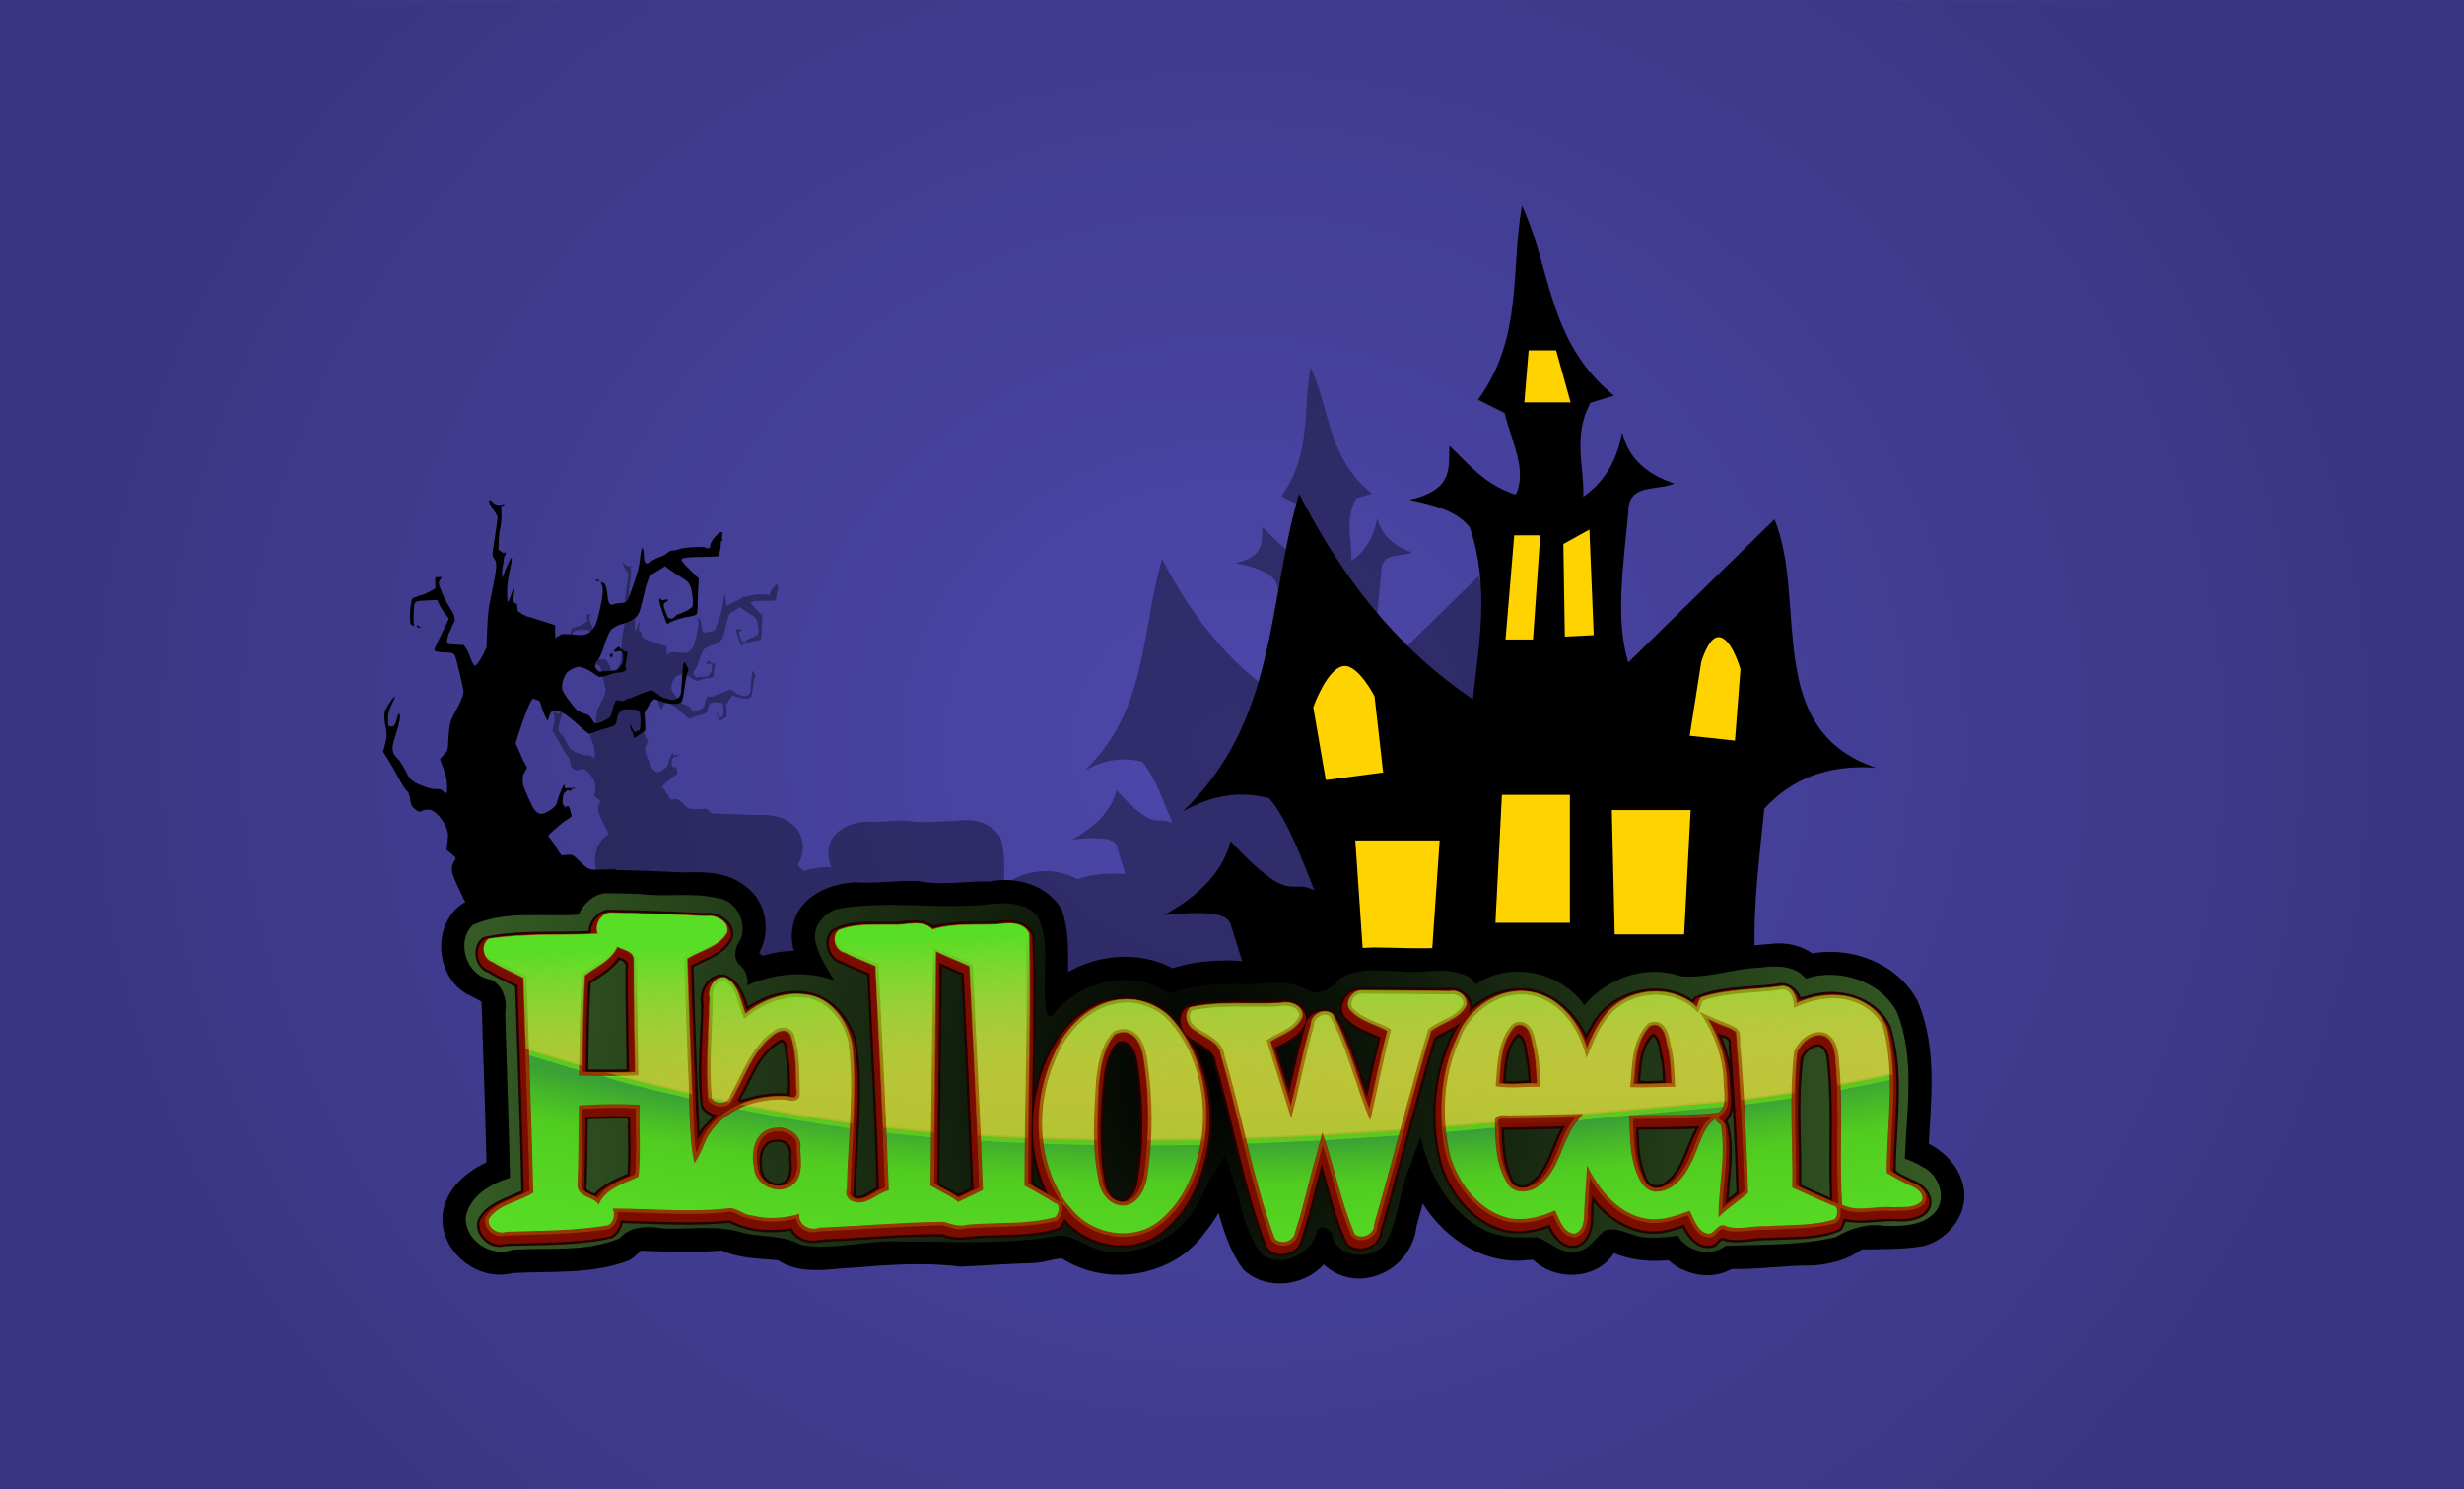 <?xml version="1.0" encoding="UTF-8"?>
<svg width="2033.8" height="1229.3" version="1.1" viewBox="0 0 1906.7 1152.5" xmlns="http://www.w3.org/2000/svg" xmlns:xlink="http://www.w3.org/1999/xlink">
<rect x="0" y="0" width="1906.7" height="1152.5" fill="#808080" stroke="none"/>
<defs>
<radialGradient id="c" cx="2.171" cy="923.18" r="605.82" gradientTransform="matrix(1 .014 -.015 1.062 13.578 -57.054)" gradientUnits="userSpaceOnUse">
<stop offset="0"/>
<stop stop-color="#355b25" offset="1"/>
</radialGradient>
<linearGradient id="e" x1="-102.86" x2="-100" y1="92.362" y2="406.65" gradientTransform="translate(21.78 711.88)" gradientUnits="userSpaceOnUse">
<stop stop-color="#fff4a5" offset="0"/>
<stop stop-color="#ff8f10" stop-opacity="0" offset="1"/>
</linearGradient>
<linearGradient id="d" x1="-102.86" x2="-94.908" y1="92.362" y2="313.73" gradientTransform="translate(21.78 711.88)" gradientUnits="userSpaceOnUse">
<stop stop-color="#58de24" offset="0"/>
<stop stop-color="#ff8f10" stop-opacity="0" offset="1"/>
</linearGradient>
<radialGradient id="b" cx="67.833" cy="3824.1" r="588.77" gradientTransform="matrix(-2.567 -.035 .012 -.919 160.47 4327.2)" gradientUnits="userSpaceOnUse">
<stop stop-color="#123007" offset="0"/>
<stop stop-color="#002d59" offset=".693"/>
<stop stop-color="#26620f" stop-opacity=".437" offset=".76"/>
<stop stop-color="#58de24" stop-opacity="0" offset="1"/>
</radialGradient>
<radialGradient id="a" cx="65.952" cy="899.4" r="1011.1" gradientTransform="matrix(1 .006 -.005 .918 4.805 65.613)" gradientUnits="userSpaceOnUse">
<stop stop-color="#4d47ab" offset="0"/>
<stop stop-color="#3a3580" offset="1"/>
</radialGradient>
</defs>
<g transform="translate(266.16 -780.07)">
<g transform="matrix(.943 0 0 .943 625.02 515.48)">
<rect x="-945.18" y="280.62" width="2022.3" height="1222.3" fill="url(#a)" stroke-width="0"/>
<g transform="translate(0 31.195)">
<path d="m-444.51 998.45c-7.76 1.123-12.681 9.999-9.938 17.344-29.697 1.446-59.847-0.428-89.219 4.062-7.149 4.394-4.987 16.619 2.903 18.917 8 5.227 16.998 8.592 25.347 13.208 1.883 58.258 3.962 116.51 5.469 174.78-12.008 7.023-27.936 9.294-36.188 21.469-2.767 8.738 7.121 17.329 15.562 14.511 28.181-0.735 56.629-1.029 84.5-5.104 5.337-2.318 8.301-8.326 6.969-14 30.425 0.148 61.174 3.47 91.406-0.312 5.718-1.083 9.794 4.427 15.344 4.875 13.26 4.11 27.631 4.115 41 0.5 0.72 8.547 10.164 13.233 17.811 10.727 33.877-1.654 67.806-4.038 101.66-5.164 6.256 1.304 12.168 4.849 18.804 2.79 24.858-2.23 50.486-0.27 74.758-6.165 3.961-3.117 5.323-9.895 3.996-13.874-8.916-5.875-18.2-11.099-27.559-16.219 0.206-68.416 2.868-136.91 1.281-205.28-3.919-9.297-16.296-9.031-24.75-7.531-18.161 0.976-36.965-1.17-54.5 4.344-8-8.796-20.868-3.249-31.094-3.969-15.226 0.337-31.47-1.287-45.75 4.406-6.348 5.298-2.871 16.772 5.083 18.409 8.059 4.376 16.826 7.137 25.073 11.091 2.934 60.7 5.965 121.4 8.281 182.12-7.866 2.418-14.538 9.72-22.844 9.438-3.63-0.431-8.888-2.962-6.656-7.469 0.889-39.508 6.04-79.164 2.062-118.62-3.335-19.583-17.038-39.818-38.272-41.982-17.85-2.501-35.54 4.662-49.385 15.67-4.103-10.302-5.529-23.94-16.344-29.625-8.508-1.712-14.648 8.536-12.91 16.156-0.725 27.791-3.078 55.811-1.058 83.501 3.115 5.999 12.756 7.152 17.125 3.031 11.526-18.14 17.366-40.63 34.564-54.622 3.912-3.855 11.912-7.502 15.623-1.441 5.042 13.768 4.535 29.058 4.906 43.594 0.912 5.854 0.509 10.2-6.188 7.531-25.023-2.189-52.558 7.166-67.156 28.344-3.993 5.918-5.553 12.987-9.219 19.094-3.416-18.827-2.132-38.183-3.474-57.242-1.304-34.488-2.575-68.978-3.589-103.48 10.805-7.326 26.402-9.669 32.812-22.125 1.347-8.725-9.371-14.011-16.936-12.769-26.421-1.339-52.872-2.403-79.314-2.919zm8.406 28.969c4.532 1.929 11.497 3.352 11.281 9.719-0.114 30.728 0.737 61.549 1.094 92.312-14.555 0.605-29.127 0.409-43.688 0.125 0.458-26.558 0.623-53.135 2.219-79.656 9.331-7.275 21.583-12.111 26.719-23.594 0.792 0.365 1.583 0.729 2.375 1.094zm263.12 4.5c7.777 3.698 15.874 6.7 23.656 10.406 2.959 60.689 5.942 121.38 8.312 182.09-5.884 2.71-11.615 5.716-17.469 8.469-6.336-4.85-13.741-7.946-20.594-12 0.588-63.647 1.614-127.29 2.031-190.94 1.354 0.656 2.708 1.312 4.062 1.969zm690.38 26.875c-22.075 3.247-45.11 2.291-66.312 9.312-2.227 2.079-2.514 5.304-3.656 8.062-21.485-20.678-60.258-15.701-76.844 8.75-5.799 7.661-9.705 16.461-13.375 25.281-6.522-21.713-22.791-42.846-46.312-46.656-25.942-4.303-51.619 13.844-60.344 37.805-13.361 28.402-15.007 61.254-9.468 91.914 6.048 25.019 23.125 49.527 48.5 57.562 13.477 3.379 27.688 0.579 40.156-4.875 3.437 7.487 8.037 18.929 17.938 18.312 8.852-2.261 9.876-13.468 9.684-21.092 0.568-9.556 1.243-19.105 1.847-28.658 10.545 19.073 28.379 36.897 51.312 37.906 10.327 0.618 20.162-3.005 29.75-6.344 3.428 7.802 8.598 19.64 18.906 18.156 4.868-1.577 6.898-9.999 12.594-5.5 10.533 2.304 21.282-1.085 31.936-0.547 19.187-1.195 39.14-0.486 57.595-5.64 3.889-2.946 3.987-8.494 3.187-12.906 12.887 7.748 27.827 1.542 41.781 3 9.202-0.467 20.643 1.075 27.719-5.875 3.619-6.894-3.129-14.619-9.817-16.133-6.182-3.425-12.594-6.386-18.558-10.18 0.144-38.804 7.05-78.595-2.377-116.69-5.732-16.578-22.824-26.58-39.717-27.374-11.753-0.938-23.488 1.702-34.219 6.344-0.232-6.52-4.517-14.391-11.906-13.938zm-345.38 3.469c-7.777 0.279-14.784 10.974-8 16.906 7.955 8.329 19.734 10.723 29.5 16.188-5.533 21.557-9.871 43.402-14.844 65.094-10.226-26.125-17.074-53.737-30.125-78.625-6.41-5.639-17.859-0.145-17.752 8.365-6.567 22.249-10.695 45.176-16.56 67.666-5.6-17.953-11.542-35.798-16.938-53.812 9.3-6.119 22.917-9.425 26.469-21.25 0.073-8.586-10.742-11.98-17.78-10.148-24.558 1.371-49.803-1.702-73.876 3.46-6.504 5.137-2.955 15.804 3.844 18.938 7.479 5.852 19.552 9.065 21.031 19.969 14.764 50.24 23.767 102.32 41.48 151.57 5.347 7.618 18.995 5.236 21.062-4.031 5.645-14.6 8.115-30.292 12.796-45.254 2.65-10.009 5.31-20.016 7.954-30.027 8.313 25.284 13.684 51.667 24 76.031 6.419 7.031 20.364 2.189 20.343-7.71 15.533-53.179 28.717-107.03 44.501-160.13 9.37-7.196 23.117-9.585 28.969-20.781 1.673-7.249-6.401-13.384-13.156-11.646-24.294-0.553-48.631-0.522-72.906-0.761zm-193.72 7.375c-26.922 0.787-48.671 22.034-58.562 45.781-17.011 36.825-16.904 82.243 4.485 117.33 2.124 4.888 4.586 5.053 8.132 10.618 16.945 20.62 50.082 27.876 72.289 12.02 22.198-15.285 32.986-41.953 38.088-67.515 6.08-36.22-2.388-76.36-27.772-103.79-9.696-9.357-23.125-14.868-36.656-14.438zm485.38 19.062c5.123 2.78 12.478 3.786 16.138 7.872 3.437 43.465 5.967 87.009 7.112 130.6-6.178 5.359-13.124 9.823-19.188 15.375 0.784-23.473 5.553-47.279 2.031-70.594-1.639-2.433-8.482-5.596-3.062-7.625 8.87-6.364 4.862-18.98 5.188-28.156-0.919-18.02-6.359-35.52-15.938-50.875l7.719 3.406zm-159.97 1.73c8.31 2.851 7.803 13.151 10.054 20.046 1.794 9.3 2.248 18.782 2.665 28.235-10.492-0.249-21.018 1.423-31.469-0.125 1.384-16.199 1.274-34.86 13.375-47.312 1.68-0.661 3.598-1.221 5.375-0.844zm111 0.094c7.921 3.398 7.304 13.477 9.594 20.438 1.806 9.134 2.156 18.468 2.594 27.75-10.501 0.11-20.996 0.685-31.5 0.406 1.42-16.382 1.204-35.328 13.469-47.906 1.833-0.677 3.938-1.144 5.844-0.687zm-436.31 5.82c10.999 1.709 14.128 14.423 15.565 23.737 4.612 30.699 4.314 62.172 0.464 92.932-1.85 9.079-5.667 20.522-15.654 23.143-10.726 1.469-19.062-8.757-19.812-18.656-5.855-24.708-3.489-50.459-2.719-75.594 1.433-15.078 3.314-31.61 13.312-43.531 2.623-1.629 5.816-2 8.844-2.031zm569.44 2.469c9.485-0.291 12.941 10.758 13.352 18.401 4.303 40.235 0.24 80.755 2.929 121.07-12.054-5.197-24.031-10.543-35.969-16 0.378-36.209-2.467-72.624 1.281-108.69 3.016-7.517 9.838-14.456 18.406-14.781zm-989.72 59.155c6.379-0.058 12.755 0.172 19.125 0.5-0.378 18.31 1.02 36.663-0.625 54.938-11.155 5.24-24.603 8.804-31 20.375-4.15-4.301-12.766-4.266-14.375-10.594 0.897-21.426 0.779-42.876 1.219-64.312 8.547-0.413 17.098-0.83 25.656-0.906zm89.031 5.594c0.225 0.856 1.006-1.139 0 0zm807.94 7.438c-5.7 7.588-7.839 17.256-12.053 25.668-4.928 12.152-13.047 26.356-27.353 28.176-6.661 0.718-12.013-4.5-13.906-10.469-7.293-14.54-6.571-31.341-7.406-47.188 22.139-0.329 44.304-0.015 66.406-1.562-1.896 1.792-3.792 3.583-5.688 5.375zm-110.13-0.18c-10.024 14.374-12.246 33.286-24.594 46.188-6.111 6.613-18.292 11.66-25.375 3.719-9.794-13.933-10.461-31.926-10.812-48.531-2.227-7.828 6.951-4.255 11.812-5.049 17.588-0.113 35.168-0.691 52.75-1.107-1.26 1.594-2.521 3.188-3.781 4.781zm-652.34 6.406c8.083-0.681 18.574 5.296 16.469 14.656 0.344 9.546 3.163 22.508-6.25 28.781-10.121 6.534-25.961-0.608-26.562-13-2.367-10.352-1.176-24.738 10.094-29.25 2.005-0.694 4.104-1.148 6.25-1.188zm234.47 61c0.763-0.256-1.097-0.915 0 0z" fill="#58de24"/>
<path d="m130.38 550.64c-6.314 35.504 0.844 71.973-24.024 106.15l14.526 7.262c4.172 16.756 12.369 30.911 6.147 44.696-17.502-5.701-25.81-16.918-36.316-26.818-0.671 11.421 3.095 23.887-21.789 29.612 13.777 2.797 26.543 6.403 32.964 15.085 10.919 32.323 5.002 62.962 1.676 93.861-42.261-28.462-72.047-67.479-94.978-112.3-17.401 58.949-11.646 124.13-63.692 173.75 15.83-9.062 31.659-11.61 47.488-7.264 10.253 12.643 17.185 31.929 24.583 50.284-14.031-7.121-11.974 9.354-45.813-26.818-4.065 15.601-15.862 29.093-36.315 40.226 18.271-1.688 34.232-2.114 36.315 5.028l7.313 23.345c-1.927-5e-3 -3.845-0.078-5.75-0.286-11.353-0.313-23.046 0.719-33.664 4.507-18.569-10.668-43.108-7.946-60.065 4.639-0.156-12.929 1.036-26.441-3.142-38.823-7.072-12.122-22.812-16.285-35.994-13.564-13.306-0.348-26.718 2.514-39.904-0.269-11.163-0.407-22.304 1.562-33.455 0.743-11.993 0.522-25.644 5.578-30.335 17.584-2.39 6.442-1.733 13.812 1.04 19.994-7.816-0.638-15.608 0.762-23.031 3.079-1.188-1.965-3.938-3.499-4.62-5.388 7.295-10.469 5.032-26.348-5.492-33.809-8.86-7.223-20.855-7.214-31.706-6.846-11.003-0.517-22.011-1.028-33.026-1.199-0.505-0.432-0.966-0.823-1.576-1.355l-3.079-2.684-2.567 0.218c-1.411 0.121-4.359 0.229-6.55 0.239-4.954 0.024-5.618-0.256-9.435-3.963-3.818-3.708-3.94-3.806-5.071-4.083-1.104-0.271-1.291-0.271-3.757 6e-3l-1.744 0.195-1.202-1.652c-0.661-0.909-1.471-2.191-1.8-2.848-0.588-1.176-1.945-3.149-3.556-5.169l-0.817-1.025 1.33-1.38c1.948-2.021 7.633-6.74 9.018-7.486 0.658-0.354 1.53-0.931 1.937-1.281 0.711-0.612 0.72-0.704 0.239-2.314-0.275-0.923-0.608-2.046-0.74-2.497-0.377-1.287-1.259-1.668-2.1-0.908-0.688 0.623-0.703 0.622-0.703-0.063 0-0.385-0.23-0.789-0.512-0.897-0.384-0.147-0.513-0.761-0.513-2.44 0-2.59 0.654-4.448 1.678-4.774 0.393-0.125 0.714-0.453 0.714-0.729 0-0.39 0.148-0.422 0.662-0.147 1.066 0.57 1.833 0.443 1.646-0.273-0.131-0.499-5e-3 -0.597 0.614-0.478 0.427 0.082 1.06-0.031 1.405-0.25 0.494-0.313-1e-4 -0.357-2.313-0.207l-2.941 0.191-0.33-1.109-0.33-1.109-1.249 2.453c-0.687 1.349-1.565 3.636-1.952 5.082-1.155 4.312-1.611 4.901-5.614 7.286-3.252 1.937-4.973 1.809-7.026-0.522-1.152-1.308-1.328-1.646-4.17-8.047-2.22-5.001-2.485-5.828-2.6-8.13-0.121-2.412-0.054-2.702 1.122-4.917l1.249-2.354-0.791-1.576c-0.435-0.867-0.906-1.627-1.047-1.69-0.141-0.063-0.256-0.265-0.256-0.451 0-0.277-2.424-5.795-3.832-8.722-0.451-0.936-0.527-0.652 2.971-11.034 2.652-7.872 5.066-13.453 6.092-14.088 0.211-0.131 0.543-0.11 0.737 0.045 0.194 0.155 0.858 0.392 1.475 0.524 1.378 0.295 1.902 1.08 2.618 3.928 0.618 2.459 2.771 7.187 3.272 7.187 0.177 0 0.415-0.423 0.528-0.94 0.663-3.035 1.787-4.528 3.412-4.528 2.917 0 6.571 2.344 13.575 8.709 2.588 2.352 4.958 4.277 5.265 4.277 0.307 0 1.382-0.391 2.389-0.868 1.008-0.477 3.867-1.411 6.355-2.078 5.177-1.387 5.889-1.898 6.238-4.481 0.357-2.636 0.789-3.659 2.071-4.9 1.207-1.168 1.217-1.172 4.359-1.139 6.382 0.067 6.55 0.231 6.55 6.461 0 4.385-0.272 5.296-1.58 5.296-0.353 0-0.641 0.155-0.641 0.343 0 0.549-0.874 0.393-1.442-0.257-0.287-0.329-0.707-1.173-0.932-1.875-0.225-0.702-0.575-1.38-0.778-1.505-0.641-0.396-0.036 2.632 0.734 3.675 0.39 0.527 0.709 1.432 0.709 2.009 0 1.324 0.81 1.677 1.811 0.79 0.413-0.366 1.548-1.163 2.52-1.77 0.972-0.607 1.918-1.288 2.101-1.513 0.217-0.266 0.212-2.045-0.014-5.094l-0.348-4.684 1.563-2.666c0.859-1.466 2.085-3.171 2.723-3.79l1.16-1.124 2.358 0.891c4.572 1.727 8.873 2.299 11.154 1.484 1.707-0.609 2.154-1.814 2.825-7.601 0.5-4.314 1.531-9.175 2.22-10.461 0.214-0.4 0.013-0.998-0.702-2.075-0.552-0.832-1.005-1.704-1.005-1.939-6.6e-4 -0.235-0.143-0.427-0.317-0.427-0.661 0-1.051 2.441-1.391 8.714-0.194 3.571-0.433 7.03-0.533 7.688-0.245 1.617-1.244 3.467-1.764 3.267-0.233-0.089-0.57 0.1-0.75 0.422-0.25 0.446-0.778 0.579-2.232 0.565-1.047-0.01-2.088-0.202-2.313-0.427-0.225-0.225-0.814-0.409-1.308-0.409-0.495 0-1.015-0.116-1.156-0.257-0.141-0.141-0.385-0.256-0.543-0.256-0.28 0-1.827-1.068-4.368-3.016-0.976-0.749-1.492-0.921-2.29-0.767-1.197 0.232-4.19 1.328-6.156 2.255-0.752 0.354-1.942 0.815-2.644 1.025-0.702 0.21-1.365 0.525-1.473 0.7-0.108 0.174-0.687 0.322-1.286 0.328-0.619 6e-3 -1.508 0.355-2.058 0.806-0.859 0.703-1.15 0.757-2.564 0.489-2.214-0.42-3.031-0.153-3.302 1.081-0.123 0.562-0.366 1.109-0.539 1.217-0.173 0.107-0.321 0.609-0.321 1.115-5e-3 0.979-0.979 4.3-1.539 5.248-0.462 0.783-5.093 3.36-6.05 3.367-0.429 2e-3 -1.002 0.146-1.274 0.318-0.753 0.476-1.594-0.145-2.648-1.954-1.1-1.888-1.993-2.731-3.181-3.005-0.47-0.109-1.816-0.589-2.991-1.067-1.904-0.775-2.391-1.19-4.474-3.821-3.449-4.355-5.471-7.461-5.72-8.787-0.448-2.387 0.703-6.636 2.397-8.858 1.139-1.493 4.859-3.345 6.785-3.377 1.703-0.029 5.745 1.81 8.108 3.689 0.843 0.67 1.725 1.222 1.96 1.222 0.235 2e-3 0.428 0.157 0.428 0.345 0 0.65 2.053 0.337 5.614-0.855 1.966-0.658 4.084-1.2 4.705-1.2 1.927-6e-3 3.525-0.379 4.378-1.023 0.73-0.55 0.774-0.716 0.409-1.519-0.326-0.714-0.311-1.413 0.072-3.364 0.266-1.354 0.562-3 0.658-3.658 0.198-1.352-0.191-2.76-0.586-2.12-0.257 0.416-1.196 0.043-2.19-0.87-0.256-0.235-0.591-0.427-0.743-0.427s-0.358-0.309-0.456-0.685c-0.224-0.857-1.034-0.611-2.445 0.746-1.375 1.321-0.853 1.824 1.324 1.276 2.184-0.55 2.678-0.048 2.866 2.913 0.158 2.482-0.503 4.294-2.274 6.231-1.112 1.216-2.493 1.543-6.869 1.627-1.421 0.027-2.836 0.169-3.144 0.316-0.391 0.185-0.933-0.062-1.793-0.817-1.654-1.452-1.73-3.261-0.208-4.995 1.456-1.658 2.489-3.853 3.757-7.978 1.194-3.883 2.638-7.309 3.725-8.836 0.922-1.294 4.068-2.92 7.352-3.8 3.114-0.835 5.995-2.596 7.384-4.512 0.52-0.718 1.253-2.497 1.63-3.954 1.603-6.193 2.51-9.901 2.693-11.021 0.108-0.658 0.315-1.351 0.46-1.539 0.145-0.188 0.536-1.319 0.869-2.515 0.662-2.379 0.425-2.171 7.217-6.337l2.11-1.294 2.55 1.885c1.403 1.037 3.99 2.767 5.75 3.844 3.911 2.393 4.302 2.723 5.108 4.303 0.77 1.508 1.18 3.268 1.657 7.092 0.418 3.352 0.041 5.465-1.027 5.745-0.363 0.095-0.659 0.302-0.659 0.459s-0.576 0.533-1.281 0.835c-0.705 0.302-1.897 0.835-2.649 1.182-0.752 0.347-1.787 0.724-2.301 0.838-0.514 0.114-1.186 0.589-1.492 1.056-0.306 0.467-0.778 0.849-1.05 0.849-0.269 0-0.392 0.163-0.269 0.363 0.239 0.387-2.204 0.09-2.627-0.319-0.591-0.572-2.4-5.502-2.453-6.686-0.052-1.157 0.054-1.371 0.758-1.544 0.449-0.11 1.044-0.544 1.323-0.963 0.49-0.738 0.471-0.764-0.645-0.758-0.634 2e-3 -1.381 0.151-1.66 0.327-0.36 0.228-0.729 0.112-1.272-0.398-1.129-1.061-1.266-0.247-0.474 2.846 0.744 2.907 3.281 9.832 3.788 10.34 0.211 0.211 0.562 0.118 0.98-0.26 1.021-0.924 7.033-2.931 9.912-3.309 1.435-0.188 3.243-0.574 4.017-0.857 1.311-0.479 1.423-0.621 1.624-2.088 0.119-0.866 0.218-3.283 0.225-5.371 5e-3 -2.088 0.155-5.777 0.332-8.197l0.322-4.401-4.353-4.313c-4.416-4.376-5.599-5.926-4.988-6.537 0.67-0.67 4.152-1.024 10.347-1.054 3.499-0.016 7.131-0.131 8.07-0.256l1.708-0.226 0.575-2.221c0.316-1.222 0.585-3.122 0.597-4.223 0.02-1.695 0.108-1.97 0.574-1.791 0.423 0.162 0.493 0.072 0.301-0.39-0.287-0.691-0.286-0.536-0.011-3.677 0.397-3.324-7.724 4.464-6.562 7.604-0.676 0.511-2.359 0.565-2.656 0.085-0.518-0.837-11.843-0.173-14.259 0.837-0.632 0.264-2.132 0.591-3.333 0.727-1.823 0.206-2.363 0.427-3.269 1.333-0.597 0.597-2.068 1.45-3.27 1.897-2.416 0.898-5.308 2.348-6.793 3.406-1.84 1.31-2.737-0.086-2.737-4.255 0-2.346-0.614-4.127-1.215-3.526-0.135 0.135-0.54 2.671-0.9 5.637-0.599 4.938-0.873 6.04-3.24 13.082-1.422 4.229-2.883 8.277-3.248 8.996-0.818 1.612-2.274 2.283-4.97 2.283-1.11 2e-3 -2.418 0.232-2.984 0.528-0.931 0.485-1.076 0.477-1.88-0.119-0.919-0.681-1.02-1.073-1.698-6.519-0.34-2.733-1.222-5.019-1.87-4.848-0.167 0.044-0.429-0.124-0.583-0.374-0.209-0.338-0.379-0.355-0.668-0.066-0.289 0.289-0.242 0.61 0.186 1.263 0.984 1.501 0.746 5.711-0.679 12.013-1.698 7.509-2.379 9.683-3.627 11.567-2.073 3.129-4.753 4.255-9.148 3.845-7.312-0.681-8.249-0.672-9.285 0.093-0.541 0.4-1.148 0.727-1.35 0.727-0.201 0-0.454 0.231-0.562 0.513-0.51 1.328-0.807 0.2-0.807-3.063v-3.576l-6.814-2.214c-3.747-1.218-7.362-2.318-8.032-2.444-0.669-0.126-1.217-0.364-1.217-0.531 0-0.167-0.298-0.304-0.663-0.304-0.365 0-0.76-0.156-0.878-0.346-0.118-0.191-0.802-0.647-1.522-1.014-1.286-0.656-1.311-0.709-1.553-3.113-0.165-1.645-0.348-2.293-0.556-1.977-0.248 0.377-0.444 0.31-0.987-0.337-0.787-0.939-0.804-1.21-0.291-4.66 0.379-2.545 0.225-3.546-0.393-2.554-0.172 0.277-0.806 1.929-1.408 3.672-0.602 1.744-1.26 3.116-1.462 3.049-0.227-0.075-0.406-1.623-0.467-4.025-0.111-4.394 0.542-9.632 1.845-14.799 0.469-1.858 0.8-3.934 0.734-4.613-0.113-1.185-0.188-1.091-1.853 2.353-0.954 1.974-2.004 4.434-2.334 5.468-0.33 1.034-0.735 2.026-0.9 2.204-0.476 0.516-0.329-3.841 0.213-6.306 0.269-1.222 0.494-2.768 0.5-3.437 6e-3 -0.669 0.237-1.515 0.513-1.88 0.276-0.365 0.507-1.028 0.513-1.474 0.01-0.693-0.067-0.748-0.517-0.374-0.441 0.366-0.762 0.272-1.964-0.579l-1.438-1.019 0.109-4.064c0.06-2.235 0.263-4.761 0.45-5.614 1.087-4.948 1.372-8.578 0.979-12.47-0.159-1.572-0.112-1.706 0.658-1.889 0.456-0.109 0.9-0.41 0.987-0.67 0.117-0.35-0.01-0.399-0.487-0.189-2.211 0.972-5.021 0.344-6.148-1.377-0.305-0.466-0.759-0.847-1.008-0.847-1.369 0-0.759 1.699 2.124 5.915 1.211 1.771 1.824 3.014 1.824 3.698 0 0.567-0.615 5.025-1.367 9.908-0.752 4.883-1.367 9.418-1.367 10.079 0 0.766 0.32 1.622 0.884 2.362 0.487 0.638 0.968 1.777 1.069 2.53 0.284 2.114-0.479 7.321-2.304 15.743-1.897 8.755-2.293 12.123-2.683 22.827l-0.277 7.619-1.743 3.506c-0.959 1.929-2.356 4.191-3.104 5.026-1.358 1.514-1.363 1.516-2.03 0.834-0.368-0.376-1.08-1.76-1.583-3.076-0.503-1.316-1.072-2.803-1.266-3.305-0.194-0.502-0.871-1.715-1.502-2.696l-1.148-1.783-2.494-0.131c-6.527-0.344-6.229-0.288-6.568-1.239-0.348-0.976 0.59-5.084 1.329-5.823 0.229-0.229 0.69-1.259 1.025-2.288 0.335-1.03 0.802-2.102 1.036-2.384 1.332-1.605 0.793-4.349-1.541-7.86-0.687-1.034-1.485-2.341-1.773-2.905-0.288-0.564-0.916-1.717-1.396-2.563-1.186-2.089-3.322-7.657-3.322-8.66 0-0.448 0.386-1.381 0.857-2.075l0.856-1.262-1.796 0.103-1.796 0.103v3.068 3.067l-3.247 1.774c-1.786 0.975-3.676 1.786-4.201 1.802-0.524 0.016-1.556 0.335-2.292 0.711-0.737 0.376-1.573 0.684-1.858 0.684-0.943 0-1.547 1.535-1.892 4.803-0.467 4.431-0.428 8.523 0.089 9.55 0.237 0.47 0.787 0.905 1.223 0.967 0.691 0.099 0.759 0.013 0.534-0.683-0.414-1.276-0.208-9.617 0.273-11.065 0.551-1.658 1.034-1.792 7.44-2.061l4.956-0.208 1.257 2.68c0.691 1.474 2.111 3.68 3.156 4.902 1.045 1.222 1.905 2.422 1.905 2.667 2e-3 0.246-1.764 3.972-3.925 8.283-2.161 4.31-3.93 8.15-3.93 8.533 0 1.016 1.33 1.389 5.638 1.586 5.939 0.271 5.223-0.644 7.806 9.974 1.219 5.011 2.309 9.764 2.422 10.562 0.266 1.889-0.611 4.496-3.152 9.367-1.071 2.054-2.364 4.535-2.872 5.513-1.244 2.398-1.938 6.1-2.168 11.577-0.28 6.654-0.261 6.591-2.573 8.999-1.113 1.159-2.025 2.231-2.025 2.382s0.591 1.752 1.314 3.559c1.783 4.46 2.516 7.686 2.57 11.308 0.059 3.934-0.308 4.394-2.105 2.64-1.246-1.216-1.387-1.264-3.704-1.264-2.662 0-3.861-0.302-8.767-2.203-3.866-1.498-5.868-3.171-7.257-6.069-1.935-4.036-4.015-7.352-5.433-8.663-2.822-2.608-3.203-5.037-1.59-10.144 2.334-7.394 3.102-10.385 3.102-12.089 0-1.728-0.396-2.582-0.853-1.841-0.12 0.194-0.525 1.465-0.9 2.825-0.948 3.437-1.377 4.011-3.002 4.011-1.629 0-1.735-0.242-1.735-3.872 2e-3 -3.428 0.308-4.579 2.402-9.029 0.907-1.927 1.52-3.503 1.364-3.503-0.586 0-3.367 3.845-5.036 6.962-1.002 1.871-1.029 5.423-0.074 9.375 0.872 3.608 0.752 6.179-0.496 10.624l-0.902 3.21 2.007 3.111c1.104 1.711 2.551 4.112 3.216 5.333 4.096 7.535 5.274 9.604 6.465 11.362 0.732 1.081 1.462 1.965 1.623 1.965 0.474 0 1.284 2.407 1.553 4.613 0.299 2.452 0.818 3.544 2.259 4.757 2.102 1.769 2.791 1.964 4.271 1.21 2.099-1.07 4.497-0.908 6.503 0.441 3.648 2.452 7.352 8.504 7.577 12.379 0.066 1.133-0.097 3.494-0.363 5.247l-0.485 3.188c1.538 1.148 3.019 2.348 4.384 3.706 2.23 2.164-2.122 1.807-1.252 8.629 0.239 1.871 3.911 9.706 8.612 19.319-0.223 0.087-0.447 0.17-0.67 0.26-15.749 10.016-13.452 37.226 3.453 44.837 2.731 1.229 5.228 2.897 7.927 4.14 0.973 30.666 2.068 61.33 2.829 92.004-11.678 4.95-23.689 14.654-24.155 28.379-0.461 17.055 18.048 31.251 34.413 26.672 20.917-1.179 42.821 0.894 62.728-6.595 2.814-1.272 4.629-4.438 7.115-5.617 15.226 0.471 30.506 1.151 45.711-0.147 9.675 4.697 20.768 4.363 31.187 5.473 11.979 8.27 27.28 4.387 40.795 3.863 19.189-1.558 38.582-2.92 57.74-0.476 13.497-0.603 26.984-1.645 40.483-1.99 5.346-0.354 10.842-2.645 15.983-2.501 23.22 15.673 58.521 10.253 74.608-13.047 4.378-5.091 8.052-11.685 10.984-17.059 3.655 12.828 7.007 26.34 14.959 37.221 11.754 10.981 32.73 7.546 41.299-5.743 6.107 8.181 17.337 11.652 27.026 8.426 11.125-3.047 19.64-13.362 20.56-24.856 2.022-6.64 3.721-13.962 5.717-20.25 9.519 19.655 28.867 36.05 51.494 36.535 3.787 0.349 8.082-1.095 11.525-0.105 10.373 10.783 30.894 10.761 39.489-2.268 1.03-1.544 1.393-3.48 3.412-1.81 9.525 4.149 20.315 5.004 30.5 3.766 8.138 8.344 22.199 11.305 32.374 4.973 15.261 0.39 30.445-2.075 45.689-1.956 8.892-0.775 17.958-3.022 25.049-8.655 11.495-0.428 23.206 0.096 34.537-1.913 12.659-3.426 22.711-17.263 18.581-30.44-2.553-9.221-10.142-16.297-18.664-20.139 1.342-26.132 4.862-53.84-5.659-78.562-10.184-19.35-34.474-28.249-55.343-23.927-5.292-4.18-12.178-6.002-18.933-5.645-3.866 0.322-7.736 0.639-11.604 0.99-0.788-25.94 2.689-51.88 5.24-77.82 14.627-15.956 34.358-24.259 60.899-22.347-62.046-21.027-36.874-90.509-55.311-135.76l-79.893 78.217c-7.282-23.215-2.674-53.225 0-82.129-0.162-16.198 16.052-11.34 25.141-15.643-15.259-4.99-25.15-14.007-28.494-27.935-2.626 13.64-8.22 26.008-21.23 35.198 0.602-17.033-5.941-33.046 3.911-51.401l12.851-3.911c-36.364-29.41-34.035-69.14-50.284-103.92z" opacity=".354"/>
<path d="m-528.27 1064.3c3.567 0-44.661-90.417-45.748-98.942-1.307-10.247 5.231-9.71 1.881-12.961-2.05-2.039-4.276-3.842-6.585-5.566l0.727-4.788c0.4-2.633 0.646-6.18 0.547-7.881-0.337-5.819-5.902-14.91-11.382-18.592-3.014-2.026-6.614-2.27-9.767-0.663-2.222 1.133-3.257 0.839-6.415-1.818-2.164-1.821-2.943-3.462-3.393-7.144-0.404-3.314-1.621-6.929-2.333-6.929-0.241 0-1.338-1.328-2.438-2.951-1.789-2.642-3.558-5.75-9.71-17.067-0.998-1.835-3.171-5.439-4.829-8.01l-3.015-4.673 1.355-4.822c1.876-6.676 2.056-10.537 0.746-15.957-1.435-5.937-1.393-11.271 0.111-14.081 2.507-4.683 6.685-10.458 7.565-10.458 0.235 0-0.687 2.368-2.049 5.261-3.146 6.683-3.606 8.412-3.609 13.56 0 5.453 0.159 5.816 2.607 5.816 2.442 0 3.087-0.861 4.51-6.024 0.563-2.043 1.171-3.952 1.351-4.243 0.688-1.112 1.282 0.17 1.282 2.765 0 2.56-1.153 7.053-4.659 18.159-2.422 7.672-1.85 11.32 2.389 15.237 2.13 1.968 5.253 6.948 8.16 13.01 2.087 4.352 5.093 6.867 10.9 9.117 7.369 2.855 9.171 3.308 13.17 3.308 3.48 0 3.692 0.073 5.564 1.9 2.698 2.635 3.251 1.942 3.162-3.966-0.082-5.44-1.184-10.286-3.861-16.985-1.085-2.714-1.973-5.12-1.973-5.346 0-0.226 1.368-1.836 3.041-3.577 3.472-3.616 3.445-3.521 3.866-13.516 0.346-8.226 1.387-13.787 3.256-17.388 0.763-1.47 2.703-5.197 4.313-8.282 3.816-7.316 5.134-11.233 4.734-14.069-0.169-1.199-1.805-8.338-3.636-15.864-3.879-15.948-2.803-14.573-11.724-14.98-6.472-0.296-8.469-0.858-8.469-2.384 0-0.575 2.656-6.343 5.903-12.817 3.247-6.474 5.9-12.072 5.896-12.441 0-0.369-1.291-2.172-2.86-4.007s-3.703-5.148-4.741-7.362l-1.887-4.026-7.443 0.312c-9.621 0.404-10.347 0.605-11.174 3.095-0.722 2.175-1.032 14.703-0.411 16.62 0.339 1.044 0.236 1.175-0.802 1.026-0.654-0.094-1.481-0.748-1.837-1.454-0.777-1.542-0.835-7.688-0.134-14.343 0.517-4.91 1.425-7.215 2.84-7.215 0.428 0 1.684-0.462 2.791-1.027 1.107-0.565 2.657-1.046 3.444-1.07 0.788-0.024 3.626-1.242 6.308-2.707l4.876-2.663v-4.608-4.608l5.395-0.31-1.286 1.895c-0.707 1.042-1.286 2.445-1.286 3.118 0 1.507 3.207 9.869 4.989 13.006 0.721 1.27 1.665 3.003 2.097 3.85 0.432 0.847 1.631 2.81 2.663 4.363 3.506 5.273 4.315 9.395 2.314 11.805-0.351 0.423-1.051 2.035-1.555 3.581-0.504 1.546-1.197 3.093-1.541 3.437-1.111 1.111-2.518 7.282-1.996 8.748 0.51 1.428 0.061 1.344 9.864 1.86l3.747 0.197 1.725 2.678c0.949 1.473 1.964 3.295 2.255 4.049 0.291 0.754 1.147 2.988 1.902 4.964s1.825 4.055 2.377 4.62c1.002 1.024 1.009 1.022 3.048-1.253 1.124-1.254 3.222-4.65 4.663-7.548l2.619-5.268 0.416-11.443c0.585-16.077 1.18-21.136 4.029-34.286 2.741-12.65 3.886-20.472 3.46-23.647-0.152-1.131-0.874-2.841-1.605-3.799-0.848-1.112-1.329-2.397-1.329-3.548 0-0.993 0.924-7.805 2.053-15.139 1.129-7.334 2.053-14.03 2.053-14.881 0-1.026-0.922-2.894-2.741-5.555-4.331-6.333-5.247-8.885-3.19-8.885 0.374 0 1.056 0.573 1.514 1.272 1.693 2.584 5.914 3.53 9.235 2.069 0.717-0.315 0.907-0.242 0.732 0.284-0.13 0.39-0.797 0.843-1.482 1.006-1.157 0.276-1.227 0.476-0.989 2.837 0.591 5.846 0.163 11.298-1.47 18.73-0.281 1.282-0.586 5.076-0.676 8.433l-0.164 6.103 2.159 1.529c1.805 1.279 2.289 1.421 2.951 0.872 0.677-0.562 0.79-0.48 0.776 0.56-0.01 0.67-0.355 1.666-0.77 2.214-0.414 0.548-0.762 1.818-0.772 2.823-0.01 1.005-0.348 3.328-0.752 5.163-0.814 3.702-1.035 10.245-0.32 9.47 0.248-0.268 0.855-1.758 1.351-3.311 0.495-1.553 2.073-5.248 3.506-8.213 2.501-5.173 2.612-5.315 2.783-3.535 0.098 1.02-0.399 4.138-1.103 6.929-1.957 7.761-2.938 15.629-2.772 22.229 0.091 3.607 0.361 5.931 0.701 6.045 0.304 0.101 1.293-1.959 2.197-4.578 0.904-2.619 1.855-5.101 2.114-5.516 0.928-1.491 1.16 0.013 0.591 3.836-0.771 5.181-0.745 5.59 0.437 7 0.815 0.972 1.108 1.072 1.481 0.506 0.313-0.475 0.586 0.497 0.834 2.968 0.363 3.612 0.402 3.691 2.333 4.676 1.081 0.551 2.109 1.236 2.286 1.523 0.177 0.286 0.77 0.521 1.318 0.521 0.548 0 0.996 0.205 0.996 0.456s0.823 0.61 1.828 0.799 6.433 1.84 12.062 3.669l10.234 3.326v5.371c0 4.901 0.447 6.596 1.212 4.601 0.163-0.423 0.543-0.77 0.846-0.77s1.214-0.491 2.026-1.091c1.555-1.149 2.965-1.164 13.947-0.14 6.601 0.615 10.625-1.077 13.738-5.776 1.874-2.83 2.898-6.095 5.448-17.373 2.14-9.465 2.497-15.787 1.02-18.042-0.643-0.982-0.714-1.464-0.28-1.899 0.434-0.434 0.689-0.409 1.003 0.099 0.232 0.375 0.626 0.627 0.877 0.561 0.973-0.256 2.296 3.177 2.807 7.283 1.017 8.179 1.17 8.768 2.55 9.791 1.207 0.895 1.425 0.909 2.823 0.18 0.851-0.444 2.816-0.791 4.483-0.793 4.05-4e-3 6.235-1.008 7.465-3.429 0.548-1.08 2.744-7.161 4.88-13.513 3.556-10.577 3.965-12.231 4.865-19.648 0.541-4.455 1.149-8.265 1.352-8.469 0.903-0.903 1.825 1.774 1.825 5.297 0 6.261 1.349 8.358 4.112 6.39 2.231-1.589 6.574-3.766 10.204-5.115 1.804-0.671 4.014-1.953 4.91-2.849 1.36-1.36 2.172-1.691 4.91-2.001 1.804-0.204 4.056-0.695 5.005-1.092 3.628-1.516 20.64-2.515 21.417-1.257 0.446 0.721 2.973 0.64 3.989-0.128-1.746-4.715 10.451-16.414 9.855-11.421-0.414 4.718-0.414 4.485 0.016 5.524 0.288 0.694 0.183 0.83-0.452 0.587-0.7-0.269-0.832 0.143-0.862 2.689-0.019 1.653-0.423 4.508-0.898 6.343l-0.863 3.336-2.567 0.34c-1.411 0.187-6.866 0.36-12.121 0.385-9.306 0.044-14.537 0.576-15.543 1.582-0.918 0.918 0.859 3.246 7.492 9.819l6.539 6.48-0.483 6.609c-0.266 3.635-0.49 9.176-0.498 12.312-0.01 3.136-0.161 6.767-0.339 8.068-0.302 2.203-0.469 2.418-2.438 3.137-1.163 0.425-3.878 1.004-6.034 1.287-4.324 0.567-13.354 3.581-14.888 4.97-0.627 0.568-1.155 0.708-1.472 0.39-0.762-0.762-4.572-11.164-5.689-15.531-1.188-4.646-0.985-5.868 0.711-4.274 0.816 0.766 1.371 0.94 1.911 0.598 0.419-0.265 1.541-0.485 2.493-0.49 1.676-8e-3 1.707 0.028 0.971 1.137-0.418 0.63-1.312 1.281-1.988 1.447-1.056 0.26-1.215 0.583-1.137 2.32 0.079 1.779 2.794 9.181 3.683 10.04 0.635 0.614 4.306 1.061 3.947 0.48-0.186-0.3 0-0.546 0.404-0.546 0.408 0 1.117-0.574 1.577-1.275 0.46-0.701 1.468-1.415 2.24-1.586 0.773-0.171 2.329-0.738 3.458-1.259 1.129-0.521 2.919-1.32 3.978-1.774 1.059-0.454 1.925-1.019 1.925-1.255s0.446-0.546 0.991-0.689c1.603-0.419 2.17-3.593 1.542-8.628-0.717-5.744-1.335-8.388-2.491-10.653-1.211-2.373-1.797-2.866-7.672-6.461-2.643-1.618-6.53-4.216-8.636-5.774l-3.83-2.833-3.169 1.944c-10.203 6.257-9.845 5.944-10.84 9.518-0.5 1.796-1.088 3.496-1.306 3.778-0.218 0.282-0.53 1.322-0.691 2.31-0.275 1.682-1.636 7.252-4.044 16.554-0.567 2.188-1.669 4.861-2.45 5.939-2.086 2.879-6.413 5.523-11.09 6.777-4.932 1.322-9.658 3.764-11.042 5.708-1.633 2.293-3.802 7.438-5.595 13.271-1.904 6.196-3.457 9.493-5.644 11.982-2.286 2.603-2.173 5.321 0.312 7.502 1.292 1.134 2.107 1.506 2.695 1.227 0.463-0.22 2.588-0.433 4.723-0.474 6.574-0.126 8.646-0.617 10.317-2.443 2.661-2.909 3.654-5.629 3.416-9.358-0.283-4.447-1.025-5.201-4.305-4.375-3.27 0.823-4.053 0.068-1.988-1.917 2.12-2.038 3.335-2.409 3.672-1.121 0.148 0.566 0.457 1.029 0.686 1.029s0.731 0.289 1.115 0.642c1.493 1.372 2.903 1.932 3.29 1.307 0.594-0.96 1.178 1.154 0.881 3.184-0.145 0.988-0.59 3.461-0.989 5.495-0.575 2.93-0.598 3.979-0.109 5.052 0.55 1.206 0.483 1.456-0.613 2.282-1.282 0.967-3.682 1.528-6.577 1.538-0.933 3e-3 -4.112 0.814-7.066 1.802-5.349 1.79-8.434 2.259-8.434 1.283 0-0.282-0.289-0.516-0.642-0.518-0.353-3e-3 -1.678-0.829-2.945-1.836-3.55-2.821-9.621-5.583-12.178-5.541-2.893 0.049-8.481 2.83-10.192 5.072-2.545 3.337-4.271 9.721-3.599 13.306 0.373 1.991 3.41 6.656 8.591 13.197 3.129 3.951 3.86 4.575 6.72 5.739 1.765 0.718 3.786 1.439 4.492 1.602 1.784 0.412 3.123 1.678 4.776 4.513 1.583 2.716 2.847 3.648 3.977 2.933 0.408-0.258 1.269-0.473 1.913-0.477 1.437-0.01 8.392-3.88 9.086-5.057 0.841-1.425 2.303-6.412 2.311-7.881 0-0.76 0.221-1.513 0.481-1.674 0.261-0.161 0.625-0.983 0.811-1.827 0.407-1.853 1.634-2.255 4.96-1.624 2.123 0.403 2.56 0.32 3.85-0.736 0.826-0.676 2.163-1.198 3.093-1.209 0.901-0.01 1.77-0.233 1.932-0.494s1.157-0.734 2.212-1.049c1.055-0.315 2.842-1.009 3.971-1.541 2.953-1.392 7.449-3.039 9.247-3.387 1.199-0.232 1.973 0.027 3.44 1.152 3.815 2.926 6.138 4.531 6.559 4.531 0.237 0 0.604 0.173 0.816 0.385 0.212 0.212 0.993 0.385 1.737 0.385s1.628 0.276 1.966 0.614c0.338 0.338 1.901 0.627 3.474 0.642 2.183 0.021 2.977-0.18 3.352-0.85 0.27-0.482 0.777-0.767 1.127-0.633 0.781 0.3 2.28-2.478 2.647-4.906 0.149-0.988 0.51-6.185 0.801-11.549 0.511-9.422 1.096-13.089 2.089-13.089 0.26 0 0.474 0.289 0.476 0.642 0 0.353 0.68 1.664 1.51 2.914 1.074 1.618 1.377 2.515 1.056 3.116-1.034 1.932-2.583 9.232-3.334 15.712-1.007 8.692-1.68 10.503-4.244 11.418-3.426 1.224-9.887 0.364-16.754-2.23l-3.543-1.338-1.742 1.688c-0.958 0.929-2.798 3.49-4.089 5.692l-2.347 4.004 0.523 7.037c0.34 4.579 0.348 7.251 0.021 7.65-0.276 0.337-1.696 1.36-3.156 2.272-1.46 0.912-3.163 2.109-3.784 2.66-1.504 1.333-2.721 0.802-2.721-1.187 0-0.867-0.479-2.225-1.065-3.017-1.157-1.565-2.067-6.114-1.104-5.519 0.305 0.188 0.831 1.205 1.17 2.26 0.339 1.055 0.969 2.322 1.4 2.816 0.853 0.976 2.165 1.21 2.165 0.385 0-0.282 0.434-0.513 0.964-0.513 1.964 0 2.373-1.369 2.373-7.954 0-9.357-0.251-9.604-9.837-9.705-4.718-0.049-4.735-0.045-6.548 1.71-1.926 1.865-2.576 3.401-3.111 7.361-0.525 3.88-1.592 4.646-9.368 6.73-3.736 1.001-8.032 2.406-9.545 3.122-1.514 0.716-3.129 1.302-3.59 1.302s-4.019-2.891-7.906-6.424c-10.52-9.56-16.008-13.081-20.389-13.081-2.441 0-4.131 2.243-5.126 6.801-0.17 0.776-0.526 1.411-0.792 1.411-0.753 0-3.986-7.102-4.914-10.795-1.075-4.278-1.862-5.458-3.932-5.901-0.927-0.198-1.924-0.552-2.216-0.785-0.292-0.234-0.79-0.264-1.107-0.068-1.542 0.953-5.168 9.337-9.151 21.16-5.254 15.594-5.139 15.167-4.462 16.573 2.115 4.396 5.755 12.683 5.755 13.1 0 0.279 0.173 0.585 0.385 0.679 0.212 0.094 0.92 1.236 1.573 2.538l1.189 2.367-1.877 3.536c-1.767 3.327-1.866 3.763-1.684 7.385 0.173 3.458 0.571 4.7 3.905 12.211 4.269 9.615 4.532 10.123 6.262 12.088 3.084 3.502 5.67 3.694 10.554 0.785 6.012-3.581 6.695-4.467 8.43-10.943 0.582-2.173 1.903-5.608 2.934-7.634l1.875-3.683 0.991 3.331 4.418-0.287c3.474-0.226 4.216-0.159 3.474 0.31-0.519 0.328-1.469 0.497-2.111 0.374-0.929-0.178-1.117-0.031-0.921 0.719 0.281 1.076-0.873 1.267-2.474 0.411-0.772-0.413-0.993-0.364-0.993 0.222 0 0.414-0.483 0.907-1.073 1.094-1.539 0.488-2.52 3.28-2.52 7.171 0 2.521 0.194 3.443 0.77 3.664 0.423 0.163 0.77 0.769 0.77 1.347 0 1.029 0.023 1.031 1.057 0.095 1.262-1.142 2.587-0.569 3.153 1.364 0.198 0.677 0.698 2.364 1.111 3.749 0.722 2.419 0.707 2.557-0.36 3.476-0.611 0.526-1.92 1.392-2.908 1.925-2.081 1.121-10.62 8.21-13.546 11.245l-1.998 2.072 1.228 1.54c2.419 3.035 4.456 5.997 5.339 7.763 0.494 0.988 1.711 2.914 2.704 4.279l1.806 2.482 2.619-0.294c3.704-0.416 3.985-0.417 5.644-0.01 1.699 0.416 1.883 0.564 7.617 6.134 5.732 5.568 6.73 5.987 14.172 5.951 3.291-0.016 7.718-0.177 9.838-0.359l3.854-0.33 4.624 4.034c5.944 5.184 8.288 6.996 10.509 8.122 0.988 0.501 2.143 1.192 2.566 1.536 0.707 0.574 6.41 2.268 8.939 2.655-88.564 3.961-105.07 87.17-114.38 85.403z"/>
<g transform="matrix(2.214 0 0 2.214 -521.91 -454.6)">
<path d="m274.84 692.01 186.44-1.516c-4.452-24.253-0.87-48.506 1.516-72.759 9.921-10.823 23.304-16.455 41.306-15.158-42.085-14.262-25.011-61.39-37.516-92.086l-54.19 53.053c-4.939-15.746-1.814-36.101 0-55.706-0.11-10.987 10.888-7.692 17.053-10.611-10.35-3.385-17.059-9.501-19.327-18.948-1.782 9.252-5.575 17.641-14.4 23.874 0.408-11.553-4.03-22.414 2.653-34.864l8.716-2.653c-24.665-19.949-23.085-46.897-34.106-70.485-4.283 24.082 0.572 48.818-16.295 72.001l9.853 4.926c2.83 11.365 8.389 20.966 4.168 30.316-11.871-3.867-17.506-11.475-24.632-18.19-0.455 7.747 2.099 16.202-14.779 20.085 9.345 1.897 18.003 4.343 22.358 10.232 7.406 21.924 3.393 42.706 1.137 63.664-28.665-19.305-48.868-45.77-64.422-76.17-11.803 39.984-7.9 84.197-43.201 117.85 10.737-6.147 21.474-7.874 32.211-4.926 6.955 8.575 11.656 21.656 16.674 34.106-9.517-4.83-8.122 6.345-31.074-18.19-2.757 10.582-10.759 19.734-24.632 27.285 12.393-1.145 23.219-1.434 24.632 3.411l9.853 31.453z"/>
<path d="m315.45 691.69-4.244-62.167h31.265l-4.244 61.955" fill="#ffd300"/>
<path d="m365.56 612.64h25.188v47.429h-27.6l2.412-47.429z" fill="#ffd300"/>
<path d="m406.29 618.27h29.208l-2.412 46.089h-25.724l-1.072-46.089z" fill="#ffd300"/>
<path d="m300.28 607.14 21.252-2.812-3.195-28.229s-5.94-11.593-11.215-11.22c-6.364 0.45-11.49 15.305-11.49 15.305l4.648 26.955z" fill="#ffd300"/>
<path d="m439.43 563.43s2.632-9.291 6.388-9.285c4.815 7e-3 8.15 11.926 8.15 11.926l-2.037 26.462-16.785-1.805 4.283-27.298z" fill="#ffd300"/>
<path d="m370.11 516.44h9.647l-2.68 38.586h-10.182l3.216-38.586z" fill="#ffd300"/>
<path d="m388.33 519.66 0.536 34.299 10.718-0.536-1.608-39.122-9.647 5.359z" fill="#ffd300"/>
<path d="m375.47 447.85-1.608 19.293h17.149l-5.359-19.293h-10.182z" fill="#ffd300"/>
</g>
<g transform="translate(39.61 209.95)">
<path d="m-489.14 758.6c-11.806 0.864-22.395 8.191-28.906 17.844-27.909 0.819-57.283-2.283-83.656 8.406-23.655 15.044-20.204 55.913 5.188 67.344 4.102 1.847 7.852 4.352 11.906 6.219 1.462 46.061 3.108 92.117 4.25 138.19-17.54 7.435-35.581 22.01-36.281 42.625-0.692 25.617 27.108 46.939 51.688 40.062 31.418-1.77 64.318 1.343 94.219-9.906 4.227-1.91 6.952-6.665 10.687-8.435 22.87 0.708 45.819 1.73 68.657-0.221 14.532 7.055 31.195 6.552 46.844 8.219 17.992 12.422 40.974 6.591 61.273 5.804 28.822-2.34 57.951-4.385 86.727-0.714 20.273-0.905 40.53-2.471 60.806-2.989 8.029-0.531 16.285-3.974 24.007-3.757 34.876 23.541 87.898 15.4 112.06-19.597 6.575-7.647 12.094-17.55 16.498-25.622 5.49 19.267 10.524 39.563 22.469 55.906 17.655 16.494 49.16 11.336 62.031-8.625 9.172 12.287 26.041 17.502 40.594 12.656 16.71-4.577 29.498-20.07 30.881-37.333 3.037-9.973 5.589-20.972 8.588-30.417 14.297 29.522 43.358 54.147 77.344 54.875 5.688 0.525 12.141-1.644 17.312-0.156 15.58 16.196 46.402 16.163 59.312-3.406 1.547-2.318 2.092-5.227 5.125-2.719 14.306 6.232 30.514 7.515 45.812 5.656 12.223 12.532 33.343 16.98 48.625 7.469 22.922 0.586 45.729-3.117 68.625-2.938 13.355-1.165 26.973-4.539 37.625-13 17.266-0.643 34.856 0.144 51.875-2.875 19.014-5.145 34.111-25.927 27.908-45.719-3.834-13.85-15.233-24.479-28.033-30.25 2.015-39.251 7.302-80.868-8.5-118-15.296-29.064-51.78-42.429-83.125-35.938-7.948-6.279-18.292-9.015-28.437-8.479-23.802 1.982-47.736 3.819-70.938 9.76-28.692-11.671-63.388-4.136-86.031 16-22.612-21.283-58.954-29.005-87.125-14.438-7.974-6.633-19.272-7.604-29.344-7.875-18.697 1.152-37.358 7e-3 -56.062-0.188-11.916 0.453-24.983 0.584-35.312 7.188-4.513 2.746-6.798 8.767-11.469 10.75-3.814 1.138-5.666-3.652-9.375-4.188-19.035-7.63-39.819-0.8-59.597-2.96-17.052-0.47-34.615 1.08-50.563 6.77-27.891-16.024-64.749-11.934-90.219 6.969-0.234-19.419 1.557-39.714-4.719-58.312-10.622-18.208-34.263-24.462-54.062-20.375-19.986-0.523-40.131 3.777-59.936-0.404-16.767-0.611-33.502 2.345-50.25 1.116-18.013 0.784-38.518 8.38-45.564 26.412-3.59 9.676-2.601 20.745 1.562 30.031-11.739-0.958-23.445 1.145-34.594 4.625-1.785-2.952-5.913-5.257-6.938-8.094 10.957-15.724 7.557-39.575-8.25-50.781-13.308-10.849-31.323-10.835-47.621-10.283-21.861-1.028-43.738-2.042-65.629-1.873z" stroke="#000" stroke-width="10"/>
<path d="m-487.93 772.56c-10.04 0.911-18.003 8.81-22.086 17.59-28.755 2.14-59.229-3.701-86.486 8.328-14.533 13.621-5.462 41.799 14.078 44.83 10.376 4.419 14.293 16.884 12.295 27.277 1.287 45.162 2.965 90.347 3.988 135.49-15.585 4.774-32.776 14.535-36.24 31.83-1.623 19.14 20.814 33.998 38.199 27.301 29.206-2.115 60.326 2.321 88.145-9.551 8.809-10.459 24.003-9.907 36.198-7.863 22.116 0.839 44.723-3.368 66.147 3.869 15.414 3.105 32.132 1.71 46.312 9.455 27.148 5.068 54.232-4.428 81.451-2.652 43.898-0.352 88.27 2.949 131.71-5.01 14.544 1.025 25.799 13.345 40.678 13.117 30.976 3.234 62.038-16.166 74.33-44.496 6.287-11.498 12.46-23.068 19.308-34.246 12.35 26.451 12.725 58.475 31.615 82.131 17.096 10.72 41.29-2.533 44.725-21.561 5.145-4.256 12.998 1.705 12.688 7.691 7.905 18.464 38.902 17.559 45.746-1.31 8.494-18.346 9.089-39.021 17.225-57.438 2.826-8.353 5.899-16.636 8.999-24.878 6.676 30.887 23.373 62.148 52.668 76.719 13.402 6.418 28.673 6.102 43.123 5.824 10.635 3.519 19.715 14.58 31.928 11.568 10.74-0.853 15.94-11.668 23.641-17.375 12.645-3.508 23.823 6.803 36.541 5.936 7.704 0.451 15.493-0.382 23.056-1.459 7.656 13.017 27.167 17.746 39.34 8.295 30.041-1.262 60.664-0.205 90.156-7.139 11.843-6.88 25.696-11.638 39.576-9.288 14.921 0.433 33.079 0.317 43.27-12.477 8.236-12.166 1.401-29.791-11.293-35.863-4.537-2.927-9.546-5.038-14.637-6.789 1.337-39.936 8.725-81.951-6.494-120.31-13.71-25.869-47.679-36.373-74.774-27.508-9.13-11.146-25.198-10.868-38.196-8.922-21.783 0.781-42.943 9.08-64.614 6.963-27.883-9.959-60.379 1.499-78.981 23.746-19.172-27.294-61.187-36.724-88.814-17.047-2.704-3.975-6.4-6.89-11.025-8.303-16.769-6.412-34.773 0.068-52.041-2.405-16.158-0.834-34.081-2.933-48.603 5.721-6.163 8.389-18.939 15.907-28.543 8.58-16.946-9.003-36.579-2.509-54.631-3.919-18.925-0.012-38.56 0.356-56.211 8.025-30.168-20.898-75.12-11.131-96.639 17.727-4.594 1.979-5.692-4.552-5.484-7.619-3.006-24.07 4.327-49.753-6.062-72.668-8.706-12.237-25.603-12.549-39.125-11.1-41.428 4.932-83.91-3.409-125.32 3.982-11.774 3.181-22.137 15.736-18.041 28.26 2.659 11.163 9.573 20.568 14.883 30.541-23.033-8.831-49.675-5.567-71.486 4.066 2.056-7.038-2.005-13.949-7.295-18.234-4.368-6.241-1.921-14.195 2.213-19.719 5.256-13.651-3.387-31.679-18.536-33.588-20.949-5.216-42.684-0.719-63.844-3.512-9.574-0.384-19.154-0.675-28.737-0.611z" fill="url(#c)"/>
<path d="m-486.18 786.06c-8.498 1.203-15.087 9.134-15.65 17.545-28.597 1.36-58.02-1.312-86.141 4.981-10.602 6.786-7.849 25.349 3.986 29.189 6.984 4.467 14.675 7.635 22.033 11.406 1.688 55.885 4.045 111.81 5.053 167.66-12.777 6.089-29.699 10.124-35.973 24.4-3.017 12.369 10.597 24.615 22.615 20.998 29.237-1.337 59.18 0.033 87.867-6.561 4.494-2.631 7.688-7.307 8.641-12.412 29.184 0.755 58.517 2.624 87.666-0.23 15.293 7.983 33.275 9.153 50.086 6.521 4.95 9.584 17.179 11.554 26.762 9.17 32.718-1.256 65.4-4.851 98.082-4.25 13.2 5.465 27.322 0.104 40.871 0.812 18.682-0.756 38.327-0.068 55.965-6.878 1.619-1.373 2.722-3.237 3.611-5.139 20.352 22.6 59.224 27.88 82.693 7.111 26.042-21.772 36.929-56.867 37.948-89.807 0.257-22.628-4.641-45.552-15.664-65.424 7.011 4.298 16.526 8.349 17.142 17.944 14.909 50.234 22.882 102.65 42.319 151.55 8.883 11.293 29.787 5.439 31.602-8.825 5.875-17.534 9.763-35.637 14.648-53.452 6.003 20.006 10.068 41.172 20.236 59.543 9.861 9.471 29.311 1.979 29.727-11.855 15.404-52.319 27.977-105.44 44.016-157.58 4.453-2.842 9.245-4.956 13.887-7.537-17.985 35.108-21.47 77.545-9.578 115.14 9.066 24.268 28.916 46.763 55.432 51.26 10.878 1.405 21.982-0.428 32.232-4.154 3.867 9.09 13.07 19.036 23.885 16.012 11.308-4.026 13.578-17.852 13.037-28.386 0.696-1.965-0.688-10.021 1.391-7.636 13.983 17.16 37.027 29.095 59.42 23.547 4.294-0.866 8.578-2.332 12.67-3.576 4.001 9.648 14.169 19.662 25.4 15.965 3.808-0.938 5.116-7.953 9.562-4.943 12.705 2.631 25.325-1.474 37.787-0.852 18.936-1.325 39.418 0.642 56.929-7.908 2.552-1.664 2.531-6.368 4.404-7.357 15.012 2.892 30.13-1.457 45.188-0.068 9.274-0.032 21.575-2.65 24.432-12.863 2.055-10.614-7.556-19.277-16.909-21.991-3.754-2.656-9.949-3.827-12.123-7.515 0.383-39.213 7.788-79.904-4.316-118.18-10.232-22.05-37.345-31.298-60.158-26.811-4.59 0.528-9.661 2.87-13.678 3.148-2.953-7.999-11.86-13.623-20.348-10.836-22.191 2.939-45.841 1.415-66.732 10.703-1.186 1.635-1.736 3.167-3.639 0.951-27.382-16.804-67.484-5.441-81.786 23.415-1.238 1.912-2.383 4.503-3.458 6.106-10.096-21.072-31.39-38.684-55.711-37.672-13.754 0.246-27.205 6.269-37.541 14.812-0.846-10.151-11.855-16.801-21.476-15.025-24.974 0.61-50.059-1.249-74.965 0.133-10.696 2.733-17.127 18.291-8.311 26.367 7.245 7.726 17.606 11.091 26.986 15.369-3.373 13.488-6.297 27.082-9.279 40.66-7.683-21.331-13.139-44.295-26.213-63.068-6.641-4.701-16.286-2.695-21.707 2.963-2.921-10.977-16.337-14.944-26.381-12.314-24.744 1.34-50.512-2.606-74.645 4.656-3.851 2.955-5.825 7.919-5.521 12.711-16.468-21.705-49.165-26.234-72.289-13.045-25.1 14.154-39.384 41.604-45.396 68.908 0.635-42.308 1.626-84.742-0.225-126.98-5.054-11.56-19.885-13.489-30.902-11.051-17.448 0.535-35.599-0.36-52.686 3.371-11.398-7.774-25.624-1.79-38.227-2.918-15.042 0.214-31.803-1.473-45.039 7.059-8.404 8.836-2.475 25.376 9.199 27.811 6.602 3.41 13.626 5.889 20.42 8.871 2.469 58.089 6.397 116.35 7.436 174.35-5.499 2.417-10.671 8.347-17.012 6.572 1.012-19.656 1.662-39.311 3.009-58.978 0.993-23.414 1.941-47.282-2.947-70.329-5.976-20.482-24.387-38.805-46.716-38.496-14.787-0.657-29.388 4.414-41.652 12.459-3.087-10.552-8.255-23.646-20.307-26.125-12.476-0.728-20.705 13.576-18.127 24.812-0.348 27.971-4.054 56.483-0.018 84.295 1.898 3.804 6.428 6.198 9.574 7.621-3.712 3.864-8.623 8.492-10.957 12.508-1.683-45.122-3.678-90.323-4.729-135.4 11.812-6.191 27.497-10.738 32.496-24.584 1.761-12.226-11.937-21.485-23.146-19.557-26.675-1.266-53.368-2.537-80.07-2.811zm9.852 41.334c3.549 0.577 6.27 3.725 4.848 7.266-0.022 27.505 0.657 55.004 1.02 82.506-10.499 0.299-21.004 0.217-31.504 0.039 0.458-23.589 0.448-47.198 2.076-70.691 8.345-5.635 17.614-10.945 23.561-19.119zm264.68 5.555c5.261 2.326 10.603 4.466 15.846 6.834 2.834 58.108 5.662 116.22 7.975 174.35-4.578 1.551-9.683 7.593-14.186 3.162-3.522-2.768-9.674-3.778-11.675-7.369 0.665-58.924 1.295-118.38 2.041-176.97zm294 56.266c-3.587 13.186-6.498 26.541-9.551 39.857-2.671-9.524-7.032-19.747-8.584-28.906 6.432-3.34 13.155-6.539 18.35-11.725l-0.215 0.773zm289.63 0.791c5.627 4.88 4.264 13.315 6.512 19.865 0.814 5.467 1.185 11.055 1.459 16.48-6.016-0.22-13.527 1.055-18.672-0.115 1.078-12.349 1.452-27.033 10.701-36.23zm-110.1 0.357c5.536 5.886 4.383 14.831 6.485 22.186 0.568 4.549 0.879 9.196 1.12 13.728-6.236 0.168-12.473 0.699-18.713 0.408 1.118-12.546 1.277-27.027 10.678-36.645l0.43 0.322zm167.19 0.711c3.108 0.454 5.697 2.723 4.625 6.056 0.041 2.732 1.405 14.299 0.681 12.126-1.468-6.298-3.509-12.461-6.042-18.41l0.736 0.229zm-772.29 3.668c3.468 1.913 1.847 7.216 3.387 10.506 1.392 10.326 2.41 22.171 1.195 31.967-12.96-2.018-26.046 1.682-38.34 4.764 9.581-16.435 15.649-37.975 33.758-47.236zm280.15 1.195c9.353 2.792 9.665 14.769 10.996 22.697 3.791 31.7 4.691 64.211-2.416 95.572-1.74 5.935-9.023 12.857-14.902 7.672-8.659-7.336-7.362-20.034-9.211-30.213-1.911-25.676-1.018-51.726 3.356-77.097 1.768-6.56 3.785-14.684 9.847-18.448 0.766-0.12 1.557-0.247 2.33-0.184zm570.89 2.438c7.798 2.958 6.422 13.132 7.41 19.876 2.893 34.553 0.259 69.465 1.737 104.17-7.844-3.429-15.647-6.931-23.424-10.465 0.499-34.89-3.074-70.27 1.817-104.72 2.488-4.579 6.916-8.924 12.461-8.857zm-70.121 59.129c1.091 20.115 1.958 40.322 2.508 60.455-2.365 1.398-7.988 8.146-6.102 1.371 1.453-19.143 4.813-39.121-0.42-57.893-2.579-1.855 1.903-4.127 2.129-6.625 0.884-1.25 1.631-7.129 1.577-2.779 0.103 1.823 0.205 3.647 0.308 5.47zm-826.41-4.238c1.815 3.035-2.316 0.83 0 0zm-83.611 4.203c5.341-0.911 1.812 6.362 2.911 9.289 0.133 12.057 0.513 24.211-0.327 36.104-9.753 3.899-19.888 8.637-27.154 16.129-3.124-1.167-8.162-2.736-6.326-7.095 0.626-17.915 0.628-35.844 0.939-53.766 9.986-0.68 19.952-0.456 29.957-0.66zm878.35 9.361c-8.292 14.95-10.75 35.036-26.721 44.34-4.949 2.664-11.711 0.199-12.781-5.58-5.69-12.124-6.138-25.805-6.574-38.949 15.536-0.179 31.08-0.131 46.607-0.756l-0.49 0.872-0.042 0.073zm-110.03-0.559c-8.764 15.269-11.147 36.04-27.797 45.344-6.501 2.889-12.338-2.945-13.389-9.047-4.587-11.31-4.926-23.762-5.271-35.754 15.559-0.34 31.122-0.457 46.678-0.924l-0.221 0.381zm-641.89 10.455c6.315-0.378 10.26 6.436 8.517 12.023 0.524 7.151 2.451 18.644-6.275 21.563-8.464 2.374-16.175-5.686-15.576-13.889-1.603-8.75 2.322-21.296 13.334-19.697zm209.86 16.338c1.526 7.399 4.35 15.327 6.9 21.855-3.348-2.031-9.246-3.497-7.366-8.721 0.118-3.683-0.148-15.588 0.304-13.902l0.161 0.767z" fill="#200300"/>
<path d="m-485.85 788.03c-8.227 1.151-14.352 9.349-14.02 17.492-28.781 1.29-58.126-0.878-86.598 4.481-9.758 5.768-7.296 22.63 3.344 25.949 7.321 4.714 15.441 7.957 23.131 11.988 1.735 56.693 4.053 113.47 5.166 170.1-12.508 6.351-28.903 9.633-35.963 23.139-3.176 11.175 9.344 22.476 20.209 19.068 28.906-1.145 58.281-0.334 86.713-6.037 4.744-2.553 7.96-7.642 8.377-12.996 29.871 0.732 60.033 2.751 89.803-0.229 15.495 8.281 33.89 9.237 50.852 6.351 3.646 8.865 14.652 11.99 23.298 9.484 33.459-1.317 66.999-4.747 100.37-4.5 7.461 2.983 15.595 3.446 23.388 1.786 23.698-1.881 48.632 0.44 71.655-6.829 2.57-1.791 3.823-5.383 4.859-7.726 18.842 23.3 57.151 30.035 80.83 10.219 24.489-19.484 35.394-51.354 38.074-81.598 2.317-35.201-8.34-73.1-34.994-97.357-18.762-15.148-47.17-15.21-66.674-1.363-24.91 16.651-37.06 46.595-41.639 75.209-3.753 25.424-0.354 52.139 11.152 75.238-4.455-3.174-10.859-5.111-14.011-8.945 0.079-67.836 3.282-135.78 0.921-203.55-4.685-10.825-18.681-12.034-28.846-9.885-17.594 0.782-35.877-0.803-53.084 3.752-10.119-8.1-23.735-2.46-35.134-3.34-15.347 0.385-32.196-1.655-46.125 6.086-7.959 7.731-2.533 22.85 8.031 24.932 7.002 3.646 14.719 6.292 21.689 9.445 2.564 58.905 6.36 118.27 7.639 176.92-6.673 2.595-13.62 10.62-21.223 6.736 0.095-4.015 0.945-8.256 0.546-12.37 1.153-38.212 6.59-76.891 0.446-114.95-4.958-19.966-21.508-38.921-43.172-39.732-16.091-1.447-32.128 4.313-45.182 13.473-3.168-10.399-7.044-23.83-18.762-27.258-11.052-1.142-18.801 11.619-16.521 21.584-0.509 27.946-3.61 56.246-0.506 84.131 2.231 4.248 6.842 6.89 11.531 7.389-2.946 5.42-8.931 8.515-11.891 14.105-1.5 2.031-3.403 6.162-4.262 6.51-1.653-34.285-2.477-68.803-3.959-103.19-0.432-13.299-0.972-26.637-1.129-39.884 11.478-6.507 27.156-10.206 32.568-23.684 1.606-11.094-11.073-19.013-21.078-17.303-26.592-1.288-53.204-2.494-79.822-2.844zm9.357 37.24c3.83 0.962 8.64 3.68 7.011 8.387-0.047 28.487 0.688 56.968 1.046 85.451-11.852 0.384-23.713 0.273-35.566 0.061 0.494-24.594 0.441-49.261 2.18-73.744 8.603-6.164 18.787-11.116 24.486-20.455l0.844 0.301zm263.26 4.768c6.402 2.937 12.97 5.483 19.371 8.422 2.877 58.975 5.756 117.95 8.088 176.95-4.496 1.827-8.813 5.218-13.41 6.033-5.239-3.572-11.007-6.252-16.525-9.346 0.583-60.767 1.519-121.53 1.959-182.3l0.518 0.24zm690.32 18.275c-22.975 3.516-47.492 1.761-69.5 10.496-1.829 0.763-1.997 5.5-4.037 3.09-25.559-17.804-65.066-8.547-80.053 18.793-2.509 3.909-4.658 8.039-6.611 12.25-8.874-21.187-28.547-39.95-52.545-40.479-16.498-0.68-32.794 7.12-44.014 18.676 5.122-9.285-5.503-20.074-15.068-18.967-25.304 0.516-50.776-0.705-76.113-0.193-10.033 1.515-17.034 15.831-8.838 23.342 7.486 7.962 18.33 11.061 27.896 15.654-4.095 16.243-7.54 32.667-11.154 49.002-8.488-22.879-14.302-47.578-27.436-68.375-8.734-6.641-23.337 0.574-23.471 11.518-5.163 17.623-8.843 35.643-13.045 53.484-3.946-12.392-7.961-24.763-11.725-37.213 9.984-5.323 23.265-10.683 25.734-23.141 0.012-10.801-12.95-16.627-22.344-14.059-25.151 1.612-51.223-2.392-75.852 4.344-9.03 7.112-4.302 22.361 5.523 26.352 7.272 4.811 17.723 8.643 18.609 18.685 14.958 50.329 23.1 102.81 42.221 151.8 7.682 9.666 25.781 5.129 27.805-7.115 6.814-20.024 10.93-40.819 16.865-61.098 6.625 21.69 11.122 44.401 21.207 64.863 8.636 8.965 26.578 2.291 26.807-10.295 15.513-52.622 28.177-106.26 44.309-158.54 7.036-4.645 15.732-7.655 22.004-12.881-8.75 12.619-13.555 27.589-17.253 42.366-5.401 25.11-4.957 51.753 2.3 76.427 8.413 24.183 27.448 46.987 53.539 52.1 11.532 1.737 23.363-0.372 34.156-4.553 3.502 8.582 11.122 18.952 21.635 16.83 10.528-3.281 12.628-16.134 12.129-25.703 0.428-4.775 0.425-11.143 1.172-14.891 12.786 18.219 34.911 32.533 57.93 28.499 6.009-0.924 11.817-2.803 17.545-4.79 3.573 8.998 11.888 19.558 22.779 16.859 4.307-0.603 5.659-8.315 10.414-5.516 11.701 3.143 23.692-1.18 35.541-0.433 19.321-1.434 39.812 0.386 58.029-7.122 2.579-2.234 3.356-5.754 3.984-8.953 14.35 4.13 29.227-0.847 43.82 0.596 9.13 0.011 21.118-0.64 25.736-9.918 3.009-9.658-5.811-18.277-14.476-20.649-4.814-2.601-9.596-4.918-14.268-7.707 0.214-39.326 7.657-79.927-3.658-118.48-9.082-21.164-34.512-30.59-56.223-26.955-5.882 0.485-12.298 3.023-17.447 4.019-1.927-6.367-7.447-12.364-14.56-12.025zm-51.822 39.295c3.913 1.993 11.73 2.096 10.335 8.369 3.161 40.899 5.499 81.898 6.614 122.9-3.465 2.896-7.123 5.538-10.688 8.305 1.159-21.263 5.596-43.34 0.633-64.428-1.329-1.647-3.811-2.487-1.068-4.076 7.793-9.318 3.745-22.338 3.851-33.305-1.155-13.169-4.692-26.129-10.414-38.049l0.736 0.285zm-163.37 0.334c7.109 4.266 5.644 13.957 7.991 20.969 0.967 6.394 1.379 12.856 1.692 19.31-7.703 0.119-15.295 0.922-22.982 0.334 1.274-13.861 1.216-30.334 12.059-40.545 0.396-0.057 0.863-0.303 1.24-0.068zm110.61 0.037c6.615 3.772 5.159 12.619 7.525 18.924 1.256 7.065 1.674 14.242 2.018 21.398-7.659 0.138-15.315 0.459-22.977 0.398 1.166-13.868 1.348-30.005 11.727-40.596 0.541-0.047 1.175-0.401 1.707-0.125zm-715.48 4.768c4.916 0.847 3.322 7.493 4.914 10.961 1.963 11.765 2.177 24.598 1.703 35.936-13.61-2.797-27.835 0.878-40.789 4.691-1.635-1.331-3.436-1.679-1.068-3.971 9.038-16.963 15.945-37.452 33.605-47.455 0.529-0.153 1.086-0.207 1.635-0.162zm279.91 1.152c9.532 1.699 11.372 13.501 12.572 21.481 4.271 32.061 4.868 64.901-1.246 96.794-1.827 7.089-8.22 16.461-16.551 12.746-10.859-5.63-10.139-19.331-12.012-29.742-2.481-24.845-1.1-49.98 1.794-74.812 1.748-9.189 3.987-19.42 11.2-25.831 1.367-0.444 2.809-0.618 4.242-0.637zm571.16 2.475c8.747 2.264 8.253 13.538 9.033 20.714 3.128 35.982 0.161 72.319 1.971 108.45-9.23-4.021-18.419-8.133-27.582-12.305 0.398-35.29-2.725-70.77 1.508-105.86 2.745-5.779 8.24-11.25 15.07-11.008zm-895.95 56.871c1.465 3.841-4.932 1.018-1.412 0.398 0.442-0.048 1.093-0.587 1.412-0.398zm-92.307 2.234c3.97 0.64 10.408-1.099 12.688 1.326-0.1 15.804 0.834 31.634-0.364 47.416-10.169 4.319-21.16 8.526-28.375 17.332-3.536-2.034-10.793-3.082-9.051-8.729 0.682-18.862 0.657-37.741 1.002-56.611 8.058-0.384 16.042-0.725 24.1-0.734zm889.64 9.373c-9.632 15.412-11.503 36.58-27.715 47.195-5.472 3.757-14.409 2.76-16.434-4.326-6.741-13.372-6.966-28.485-7.457-43.062 17.443-0.221 34.897-0.109 52.326-0.939l-0.537 0.844-0.184 0.289zm-109.96-0.582c-10.13 15.653-12.03 37.567-28.723 48.193-6.302 4.242-15.332 0.756-16.791-6.713-5.969-12.756-6.144-27.08-6.537-40.898 17.457-0.395 34.92-0.5 52.373-1.076l-0.322 0.494zm-645.39 10.453c6.691-0.205 12.386 6.341 10.417 12.891 0.444 7.939 2.71 19.687-6.034 24.021-8.725 3.939-19.915-3.578-19.404-13.199-1.961-8.7 0.401-22.104 10.977-23.514 1.339-0.18 2.694-0.254 4.045-0.199z" fill="#7b0d00"/>
<path d="m-484.12 788.51c-7.76 1.123-12.681 9.999-9.938 17.344-29.697 1.446-59.847-0.428-89.219 4.062-7.149 4.394-4.987 16.619 2.903 18.917 8 5.227 16.998 8.592 25.347 13.208 1.883 58.258 3.962 116.51 5.469 174.78-12.008 7.023-27.936 9.294-36.188 21.469-2.767 8.738 7.121 17.329 15.562 14.511 28.181-0.735 56.629-1.029 84.5-5.104 5.337-2.318 8.301-8.326 6.969-14 30.425 0.148 61.174 3.47 91.406-0.312 5.718-1.083 9.794 4.427 15.344 4.875 13.26 4.11 27.631 4.115 41 0.5 0.72 8.547 10.164 13.233 17.811 10.727 33.877-1.654 67.806-4.038 101.66-5.164 6.256 1.304 12.168 4.849 18.804 2.79 24.858-2.23 50.486-0.27 74.758-6.165 3.961-3.117 5.323-9.895 3.996-13.874-8.916-5.875-18.2-11.099-27.559-16.219 0.206-68.416 2.868-136.91 1.281-205.28-3.919-9.297-16.296-9.031-24.75-7.531-18.161 0.975-36.965-1.17-54.5 4.344-8-8.796-20.868-3.249-31.094-3.969-15.226 0.337-31.47-1.287-45.75 4.406-6.348 5.298-2.871 16.772 5.083 18.409 8.059 4.376 16.826 7.137 25.073 11.091 2.934 60.7 5.965 121.4 8.281 182.12-7.866 2.418-14.538 9.72-22.844 9.438-3.63-0.431-8.888-2.962-6.656-7.469 0.889-39.508 6.04-79.164 2.062-118.62-3.335-19.583-17.038-39.818-38.272-41.982-17.85-2.501-35.54 4.662-49.385 15.67-4.103-10.302-5.529-23.94-16.344-29.625-8.508-1.712-14.648 8.536-12.91 16.156-0.725 27.791-3.078 55.811-1.058 83.501 3.115 5.999 12.756 7.152 17.125 3.031 11.526-18.14 17.366-40.63 34.564-54.622 3.912-3.855 11.912-7.502 15.623-1.441 5.042 13.768 4.535 29.058 4.906 43.594 0.912 5.854 0.509 10.2-6.188 7.531-25.023-2.189-52.558 7.166-67.156 28.344-3.993 5.918-5.553 12.987-9.219 19.094-3.416-18.827-2.132-38.183-3.474-57.242-1.304-34.488-2.575-68.978-3.589-103.48 10.805-7.326 26.402-9.669 32.812-22.125 1.347-8.725-9.371-14.011-16.936-12.769-26.421-1.339-52.872-2.403-79.314-2.919zm8.406 28.969c4.532 1.929 11.497 3.352 11.281 9.719-0.114 30.728 0.737 61.549 1.094 92.312-14.555 0.605-29.127 0.409-43.688 0.125 0.458-26.558 0.623-53.135 2.219-79.656 9.331-7.275 21.583-12.111 26.719-23.594 0.792 0.365 1.583 0.729 2.375 1.094zm263.12 4.5c7.777 3.698 15.874 6.7 23.656 10.406 2.959 60.689 5.942 121.38 8.312 182.09-5.884 2.71-11.615 5.716-17.469 8.469-6.336-4.85-13.741-7.946-20.594-12 0.588-63.647 1.614-127.29 2.031-190.94 1.354 0.656 2.708 1.312 4.062 1.969zm690.38 26.875c-22.075 3.247-45.11 2.291-66.312 9.312-2.227 2.079-2.514 5.304-3.656 8.062-21.485-20.678-60.258-15.701-76.844 8.75-5.799 7.661-9.705 16.461-13.375 25.281-6.522-21.713-22.791-42.846-46.312-46.656-25.942-4.303-51.619 13.844-60.344 37.805-13.361 28.402-15.007 61.254-9.468 91.914 6.048 25.019 23.125 49.527 48.5 57.562 13.477 3.379 27.688 0.579 40.156-4.875 3.437 7.487 8.037 18.929 17.938 18.312 8.852-2.261 9.876-13.468 9.684-21.092 0.568-9.556 1.243-19.105 1.847-28.658 10.545 19.073 28.379 36.897 51.312 37.906 10.327 0.618 20.162-3.005 29.75-6.344 3.428 7.802 8.598 19.64 18.906 18.156 4.868-1.577 6.898-9.999 12.594-5.5 10.533 2.304 21.282-1.085 31.936-0.547 19.187-1.195 39.14-0.486 57.595-5.64 3.889-2.946 3.987-8.494 3.187-12.906 12.887 7.748 27.827 1.542 41.781 3 9.202-0.467 20.643 1.075 27.719-5.875 3.619-6.894-3.129-14.619-9.817-16.133-6.182-3.425-12.594-6.386-18.558-10.18 0.144-38.804 7.05-78.595-2.377-116.69-5.732-16.578-22.824-26.58-39.717-27.374-11.753-0.938-23.488 1.702-34.219 6.344-0.232-6.52-4.517-14.391-11.906-13.938zm-345.38 3.469c-7.777 0.279-14.784 10.974-8 16.906 7.955 8.329 19.734 10.723 29.5 16.188-5.533 21.557-9.871 43.402-14.844 65.094-10.226-26.125-17.074-53.737-30.125-78.625-6.41-5.639-17.859-0.145-17.752 8.365-6.567 22.249-10.695 45.176-16.56 67.666-5.6-17.953-11.542-35.798-16.938-53.812 9.3-6.119 22.917-9.425 26.469-21.25 0.073-8.586-10.742-11.98-17.78-10.148-24.558 1.371-49.803-1.702-73.876 3.46-6.504 5.137-2.955 15.804 3.844 18.938 7.479 5.852 19.552 9.065 21.031 19.969 14.764 50.24 23.767 102.32 41.48 151.57 5.347 7.618 18.995 5.236 21.062-4.031 5.645-14.6 8.115-30.292 12.796-45.254 2.65-10.009 5.31-20.016 7.954-30.027 8.313 25.284 13.684 51.667 24 76.031 6.419 7.031 20.364 2.189 20.343-7.71 15.533-53.179 28.717-107.03 44.501-160.13 9.37-7.196 23.117-9.585 28.969-20.781 1.673-7.249-6.401-13.384-13.156-11.646-24.294-0.553-48.631-0.522-72.906-0.761zm-193.72 7.375c-26.922 0.787-48.671 22.034-58.562 45.781-17.011 36.825-16.904 82.243 4.485 117.33 2.124 4.888 4.586 5.053 8.132 10.618 16.945 20.62 50.082 27.876 72.289 12.02 22.198-15.285 32.986-41.953 38.088-67.515 6.08-36.22-2.388-76.36-27.772-103.79-9.696-9.357-23.125-14.868-36.656-14.438zm485.38 19.062c5.123 2.78 12.478 3.786 16.138 7.872 3.437 43.465 5.967 87.009 7.112 130.6-6.178 5.359-13.124 9.823-19.188 15.375 0.784-23.473 5.553-47.279 2.031-70.594-1.639-2.433-8.482-5.596-3.062-7.625 8.87-6.364 4.862-18.98 5.188-28.156-0.919-18.02-6.359-35.52-15.938-50.875l7.719 3.406zm-159.97 1.73c8.31 2.851 7.803 13.151 10.054 20.046 1.794 9.3 2.248 18.782 2.665 28.235-10.492-0.249-21.018 1.423-31.469-0.125 1.384-16.199 1.274-34.86 13.375-47.312 1.68-0.661 3.598-1.221 5.375-0.844zm111 0.094c7.921 3.398 7.304 13.477 9.594 20.438 1.806 9.134 2.156 18.468 2.594 27.75-10.501 0.11-20.996 0.685-31.5 0.406 1.42-16.382 1.204-35.328 13.469-47.906 1.833-0.677 3.938-1.144 5.844-0.687zm-436.31 5.82c10.999 1.709 14.128 14.423 15.565 23.737 4.612 30.699 4.314 62.172 0.464 92.932-1.85 9.079-5.667 20.522-15.654 23.143-10.726 1.469-19.062-8.757-19.812-18.656-5.855-24.708-3.489-50.459-2.719-75.594 1.433-15.078 3.314-31.61 13.312-43.531 2.623-1.629 5.816-2 8.844-2.031zm569.44 2.469c9.485-0.291 12.941 10.758 13.352 18.401 4.303 40.235 0.24 80.755 2.929 121.07-12.054-5.197-24.031-10.543-35.969-16 0.378-36.209-2.467-72.624 1.281-108.69 3.016-7.517 9.838-14.456 18.406-14.781zm-989.73 59.155c6.379-0.058 12.755 0.172 19.125 0.5-0.378 18.31 1.02 36.663-0.625 54.938-11.155 5.24-24.603 8.804-31 20.375-4.15-4.301-12.766-4.266-14.375-10.594 0.897-21.426 0.779-42.876 1.219-64.312 8.547-0.413 17.098-0.83 25.656-0.906zm89.031 5.594c0.225 0.856 1.006-1.139 0 0zm807.94 7.438c-5.7 7.588-7.839 17.256-12.053 25.668-4.928 12.152-13.047 26.356-27.353 28.176-6.661 0.718-12.013-4.5-13.906-10.469-7.293-14.54-6.571-31.341-7.406-47.188 22.139-0.329 44.304-0.015 66.406-1.562-1.896 1.792-3.792 3.583-5.688 5.375zm-110.13-0.18c-10.024 14.374-12.246 33.286-24.594 46.188-6.111 6.613-18.292 11.66-25.375 3.719-9.794-13.933-10.461-31.926-10.812-48.531-2.227-7.828 6.951-4.255 11.812-5.049 17.588-0.113 35.168-0.691 52.75-1.107-1.26 1.594-2.521 3.188-3.781 4.781zm-652.34 6.406c8.083-0.681 18.574 5.296 16.469 14.656 0.344 9.546 3.163 22.508-6.25 28.781-10.121 6.534-25.961-0.608-26.562-13-2.367-10.352-1.176-24.738 10.094-29.25 2.005-0.694 4.104-1.148 6.25-1.188zm234.47 61c0.763-0.256-1.097-0.915 0 0z" fill="#58de24"/>
<path d="m-484.19 788.51c-7.76 1.123-12.681 9.999-9.938 17.344-29.697 1.446-59.847-0.428-89.219 4.062-7.149 4.394-4.984 16.609 2.906 18.906 8 5.227 16.994 8.603 25.344 13.219 0.629 19.472 1.293 38.935 1.938 58.406 14.326 4.488 29.745 9.139 46.156 13.812 0.398-24.767 0.637-49.55 2.125-74.281 9.331-7.275 21.583-12.111 26.719-23.594l2.375 1.094c4.532 1.929 11.497 3.352 11.281 9.719-0.114 30.728 0.737 61.549 1.094 92.312-7.768 0.323-15.54 0.431-23.312 0.406 21.98 5.986 45.386 11.911 69.969 17.531-0.103-2.557-0.227-5.108-0.406-7.656-1.304-34.488-2.58-68.971-3.594-103.47 10.805-7.326 26.402-9.669 32.812-22.125 1.347-8.725-9.372-14.024-16.938-12.781-26.421-1.339-52.871-2.391-79.312-2.906zm327.84 8.75c-3.03-0.026-6.046 0.312-8.688 0.781-18.161 0.976-36.965-1.17-54.5 4.344-8-8.796-20.868-3.249-31.094-3.969-15.226 0.337-31.47-1.287-45.75 4.406-6.348 5.298-2.86 16.769 5.094 18.406 8.059 4.376 16.816 7.14 25.062 11.094 2.136 44.181 4.325 88.371 6.25 132.56 13.79 1.618 27.682 3.035 41.656 4.188 0.57-49.683 1.268-99.378 1.594-149.06l4.062 1.969c7.777 3.698 15.874 6.7 23.656 10.406 2.262 46.392 4.557 92.783 6.562 139.19 13.861 0.843 27.588 1.559 41.188 2.125 0.717-56.049 2.269-112.13 0.969-168.12-2.695-6.392-9.396-8.254-16.062-8.312zm-235.34 44.406c-7.264 0.365-12.168 9.438-10.594 16.344-0.715 27.425-3.006 55.073-1.125 82.406 5.748 1.265 11.549 2.528 17.406 3.75 11.373-18.076 17.261-40.352 34.344-54.25 3.912-3.855 11.914-7.499 15.625-1.438 5.042 13.768 4.535 29.058 4.906 43.594 0.912 5.854 0.509 10.2-6.188 7.531-13.348-1.168-27.411 0.931-39.844 6.375 29.677 6.017 60.615 11.412 92.312 15.75 1.064-21.338 1.613-42.659-0.531-63.938-3.335-19.583-17.048-39.805-38.281-41.969-17.85-2.501-35.53 4.649-49.375 15.656-4.103-10.302-5.529-23.94-16.344-29.625-0.798-0.161-1.561-0.225-2.312-0.188zm869.41 7.188c-22.075 3.247-45.11 2.291-66.312 9.312-2.227 2.079-2.514 5.304-3.656 8.062-21.485-20.678-60.258-15.701-76.844 8.75-5.799 7.661-9.705 16.461-13.375 25.281-6.522-21.713-22.791-42.846-46.312-46.656-25.942-4.303-51.618 13.851-60.344 37.812-10.669 22.68-13.839 48.183-11.875 73.156 15.159-1.216 30.212-2.496 45.219-3.812-0.671-5.884 7.57-2.855 12.094-3.594 11.639-0.075 23.272-0.356 34.906-0.656 44.766-4.135 89.095-8.397 133.41-12.25 2.667-0.232 5.363-0.486 8.062-0.75 0.564-5.678-0.655-12.042-0.469-17.281-0.919-18.02-6.359-35.52-15.938-50.875l7.719 3.406c5.123 2.78 12.466 3.789 16.125 7.875 1.467 18.548 2.776 37.114 3.875 55.688 14.281-1.597 28.971-3.623 43.906-5.969 0.2-10.926 0.713-21.842 1.844-32.719 3.016-7.517 9.838-14.456 18.406-14.781 9.485-0.291 12.933 10.763 13.344 18.406 0.821 7.679 1.339 15.366 1.656 23.062 14.95-2.778 30.062-5.858 45.188-9.125-0.414-12.575-1.735-25.064-4.781-37.375-5.732-16.578-22.826-26.581-39.719-27.375-11.753-0.938-23.488 1.702-34.219 6.344-0.231-6.52-4.517-14.391-11.906-13.938zm-345.38 3.469c-7.777 0.279-14.784 10.974-8 16.906 7.955 8.329 19.734 10.723 29.5 16.188-5.533 21.557-9.871 43.402-14.844 65.094-10.226-26.125-17.074-53.737-30.125-78.625-6.41-5.639-17.857-0.135-17.75 8.375-6.567 22.249-10.697 45.166-16.562 67.656-5.6-17.953-11.542-35.798-16.938-53.812 9.3-6.119 22.917-9.425 26.469-21.25 0.073-8.586-10.743-11.988-17.781-10.156-24.558 1.371-49.802-1.693-73.875 3.469-6.504 5.137-2.955 15.804 3.844 18.938 7.479 5.852 19.552 9.065 21.031 19.969 6.702 22.82 12.222 46.015 17.906 69.156 44.827-1.473 88.529-4.042 131.47-7.188 7.344-27.248 14.711-54.48 22.75-81.531 9.37-7.196 23.117-9.585 28.969-20.781 1.673-7.249-6.401-13.394-13.156-11.656-24.294-0.553-48.631-0.512-72.906-0.75zm-193.72 7.375c-26.922 0.787-48.671 22.034-58.562 45.781-9.802 21.218-13.893 45.29-11.531 68.594 15.833 0.588 31.495 0.971 47 1.219-0.346-14.439 0.592-28.997 1.031-43.344 1.433-15.078 3.314-31.61 13.312-43.531 2.623-1.629 5.816-2 8.844-2.031 10.999 1.709 14.125 14.436 15.562 23.75 3.246 21.608 4.051 43.581 2.906 65.438 15.579-0.03 31.024-0.182 46.312-0.5 5.176-35.473-3.498-74.225-28.219-100.94-9.696-9.357-23.125-14.868-36.656-14.438zm324.06 20.656c0.456-0.01 0.9 0.031 1.344 0.125 8.31 2.851 7.811 13.136 10.062 20.031 1.794 9.3 2.239 18.797 2.656 28.25-10.492-0.249-21.018 1.423-31.469-0.125 1.384-16.199 1.274-34.86 13.375-47.312 1.26-0.496 2.663-0.94 4.031-0.969zm110.88 0.031c0.494 0.01 0.992 0.074 1.469 0.188 7.921 3.398 7.304 13.477 9.594 20.438 1.806 9.134 2.156 18.468 2.594 27.75-10.501 0.11-20.996 0.685-31.5 0.406 1.42-16.382 1.204-35.328 13.469-47.906 1.374-0.508 2.893-0.904 4.375-0.875z" fill="url(#e)"/>
<path d="m-484.1 788.62c-7.76 1.123-12.681 9.999-9.937 17.344-29.697 1.446-59.847-0.428-89.219 4.063-7.149 4.394-4.987 16.619 2.903 18.917 8 5.227 16.998 8.592 25.347 13.208 1.883 58.258 3.962 116.51 5.469 174.78-12.008 7.023-27.935 9.294-36.187 21.469-2.767 8.738 7.12 17.329 15.561 14.511 28.181-0.735 56.629-1.028 84.5-5.104 5.337-2.318 8.302-8.326 6.97-14 30.425 0.148 61.174 3.469 91.406-0.313 5.718-1.083 9.793 4.426 15.344 4.874 13.26 4.11 27.631 4.114 41 0.499 0.72 8.547 10.163 13.234 17.81 10.728 33.877-1.654 67.806-4.038 101.66-5.164 6.256 1.304 12.168 4.848 18.804 2.789 24.858-2.23 50.487-0.269 74.759-6.164 3.154-2.482 4.653-7.28 4.467-11.143-0.597-0.1-0.898-0.827-0.423-2.556-0.018-0.057-0.03-0.119-0.049-0.175-8.916-5.875-18.2-11.1-27.559-16.22 0.206-68.416 2.869-136.91 1.282-205.28-3.919-9.297-16.297-9.031-24.751-7.531-18.161 0.975-36.963-1.171-54.498 4.342-8-8.796-20.869-3.247-31.095-3.967-15.226 0.337-31.47-1.287-45.75 4.406-6.348 5.298-2.87 16.771 5.084 18.408 8.059 4.376 16.826 7.137 25.073 11.091 2.934 60.7 5.965 121.4 8.281 182.12-7.866 2.418-14.538 9.719-22.844 9.436-3.63-0.431-8.889-2.962-6.657-7.469 0.889-39.508 6.04-79.163 2.062-118.62-3.335-19.583-17.037-39.818-38.271-41.982-17.85-2.501-35.54 4.662-49.385 15.67-4.103-10.302-5.529-23.94-16.344-29.625-8.508-1.712-14.648 8.537-12.91 16.157-0.725 27.791-3.078 55.81-1.058 83.5 3.115 5.999 12.756 7.152 17.125 3.031 11.526-18.14 17.366-40.631 34.564-54.623 3.912-3.855 11.912-7.502 15.623-1.441 5.042 13.768 4.537 29.058 4.907 43.594 0.912 5.854 0.508 10.2-6.189 7.531-18.688-1.635-38.774 3.173-53.828 14.532-0.125 0.118-0.265 0.225-0.419 0.32-4.932 3.785-9.312 8.279-12.907 13.493-3.993 5.918-5.553 12.987-9.219 19.094-3.416-18.827-2.132-38.183-3.474-57.242-1.304-34.488-2.575-68.978-3.589-103.48 10.805-7.326 26.402-9.669 32.812-22.125 1.347-8.725-9.371-14.011-16.936-12.769-26.421-1.339-52.871-2.403-79.313-2.919zm-0.317 2.09c25.841 0.288 51.692 1.49 77.532 2.728 6.698-0.982 17.15 1.62 17.128 9.912-6.469 12.538-22.352 14.228-32.942 22.02 0.882 29.879 1.945 59.755 3.064 89.627 1.893 25.964-0.074 52.263 5.008 77.954 3.978-6.041 6.562-12.786 9.427-19.379 12.583-23.526 41.538-33.841 66.638-31.956 3.47 1.462 9.119 1.442 9.694-3.383-0.505-15.844 0.374-32.221-4.28-47.62-0.933-7.29-9.918-9.018-15.256-5.35-18.797 12.09-26.045 34.651-36.372 53.215-1.602 7.545-11.888 8.73-16.2 3.041-2.652-27.143 0.19-54.927 0.746-82.341-1.581-6.518 2.443-16.159 10.23-15.309 10.914 6.433 11.355 20.467 16.165 30.948 13.137-10.933 30.009-18.731 47.424-17.202 19.986 0.611 34.485 18.862 38.432 37.09 5.339 39.876-0.554 80.236-1.336 120.36-1.741 4.125 0.594 8.874 4.962 10.052 10.69 3.751 18.936-6.701 28.559-9.135-2.35-61.637-5.418-123.24-8.399-184.85-8.094-3.963-16.568-6.677-24.56-10.759-6.634-1.201-11.829-9.531-6.898-15.295 14.408-6.256 30.63-4.054 45.975-4.503 9.787 0.432 22.351-4.78 29.623 4.189 16.985-5.585 34.924-3.813 52.483-4.494 8.299-0.714 20.086-3.21 25.184 5.44 2.039 68.719-1.036 137.64-1.095 206.43 8.197 4.485 16.423 9.068 24.281 14.017 6.029 1.63 3.787 9.073 0.866 12.572-23.244 6.482-48.1 4.165-72.153 6.298-6.663 1.961-13.212-0.328-19.562-2.323-34.027 0.33-68.15 3.397-102.18 4.839-7.656 2.89-17.683-2.243-16.996-11.194-12.747 3.69-25.848 4.301-38.71 1.064-6.256-0.455-10.998-5.154-17.072-6.034-31.949 3.89-64.07 0.543-96.158 0.404 1.902 4.93 0.384 11.255-4.502 13.798-27.501 4.53-55.605 4.429-83.541 5.3-7.022 2.517-16.389-3.252-14.786-11.219 8.253-12.44 24.52-14.06 36.492-21.589-1.53-59.057-3.629-118.09-5.539-177.14-8.315-4.688-17.399-8.101-25.392-13.147-6.44-1.667-9.906-10.825-4.519-15.532 30.153-5.184 61.126-2.589 91.666-4.418-3.576-6.263-0.499-15.57 6.873-17.13zm5.389 23.141c-4.741 12.502-17.985 17.448-27.705 25.205-1.675 27.517-1.828 55.096-2.305 82.652 15.912 0.317 31.839 0.549 47.744-0.165-0.355-31.411-1.225-62.817-1.119-94.232 0.324-8.09-9.116-10.048-14.821-12.633l-0.886-0.408zm0.959 2.643c0.792 0.365 1.583 0.731 2.375 1.095 4.532 1.929 11.497 3.351 11.281 9.718-0.114 30.728 0.737 61.55 1.093 92.313-14.555 0.605-29.126 0.408-43.687 0.124 0.458-26.558 0.622-53.134 2.218-79.655 9.331-7.275 21.584-12.112 26.72-23.595zm259.46 0.441c-0.426 65.091-1.455 130.17-2.066 195.26 7.417 4.467 15.543 7.781 22.38 13.178 6.619-3.103 13.099-6.497 19.746-9.543-2.409-61.564-5.421-123.1-8.424-184.64-9.48-4.551-19.406-8.11-28.786-12.877zm1.977 3.179c1.354 0.656 2.708 1.313 4.063 1.969v6e-3c7.777 3.698 15.874 6.699 23.656 10.405 2.959 60.689 5.943 121.38 8.314 182.09-5.884 2.71-11.616 5.714-17.47 8.467-6.336-4.85-13.74-7.946-20.593-12 0.588-63.647 1.614-127.29 2.031-190.94zm694.44 28.846v4e-3c-22.075 3.247-45.11 2.29-66.312 9.312-2.227 2.079-2.514 5.305-3.657 8.063-21.485-20.678-60.257-15.702-76.843 8.749-5.799 7.661-9.705 16.461-13.374 25.281-6.522-21.713-22.792-42.845-46.313-46.655-25.942-4.303-51.619 13.844-60.344 37.805-13.361 28.402-15.006 61.253-9.467 91.913 6.048 25.019 23.125 49.528 48.5 57.563 13.477 3.379 27.687 0.58 40.155-4.874 3.437 7.487 8.037 18.928 17.938 18.311 8.852-2.261 9.876-13.468 9.685-21.092 0.568-9.556 1.243-19.105 1.847-28.658 10.545 19.073 28.379 36.897 51.311 37.906 10.327 0.617 20.164-3.004 29.751-6.343 3.428 7.802 8.597 19.64 18.905 18.156 4.868-1.577 6.898-9.999 12.594-5.5 10.533 2.304 21.282-1.085 31.936-0.548 19.187-1.195 39.139-0.488 57.594-5.641 3.889-2.946 3.988-8.492 3.189-12.905 12.887 7.748 27.826 1.54 41.78 2.998 9.202-0.467 20.644 1.075 27.72-5.875 3.619-6.894-3.129-14.618-9.817-16.132-6.182-3.425-12.596-6.386-18.56-10.18 0.144-38.804 7.05-78.596-2.377-116.69-5.732-16.578-22.823-26.579-39.716-27.372-11.753-0.938-23.489 1.701-34.22 6.343-0.231-6.52-4.515-14.391-11.905-13.938zm0.179 1.996c7.541-0.092 10.103 8.756 9.883 14.884 8.374-3.761 17.343-6.586 26.353-7.271 18.331-2.08 39.751 6.307 46.991 24.545 10.296 38.538 2.724 79.11 2.802 118.61 5.538 3.579 11.469 6.484 17.286 9.57 5.71 2.063 13.694 6.275 11.763 13.703-6.017 6.951-16.346 5.274-24.671 5.746-13.97-1.518-28.767 4.598-41.864-2.299-2.432-36.537 0.666-73.287-1.93-109.86-1.12-10.375-0.067-24.495-10.714-30.437-10.828-4.387-22.217 4.982-25.889 14.85-4.089 36.761-0.942 73.849-1.447 110.75 10.85 4.949 21.728 9.837 32.663 14.594 5.879 0.633 4.851 8.586 2.035 12.122-17.976 5.765-37.408 4.505-56.143 5.84-10.969-0.752-22.352 3.454-32.967 0.165-6.117-3.792-9.106 4.987-14.021 6.063-9.495-0.409-12.912-11.628-16.348-18.773-10.827 3.784-22.131 8.162-33.822 6.599-23.338-2.803-39.868-22.743-49.886-42.481-0.645 10.121-1.334 20.24-1.973 30.361-0.814 8.197 1.325 20.266-8.123 24.164-9.835 0.098-13.197-11.71-16.804-18.88-11.482 5.237-24.375 8.38-37.003 6.306-24.593-5.38-42.029-28.108-49.187-51.306-7.582-31.32-5.966-65.715 7.389-95.244 8.541-24.928 36.357-43.754 62.793-36.698 22.7 6.163 36.641 27.972 42.196 49.605 4.227-9.996 8.19-20.283 14.668-29.095 16.106-25.062 56.161-29.484 76.61-7.275 1.58-3.026 1.887-6.585 3.707-9.479 20.898-7.347 43.785-6.016 65.655-9.368zm-345.56 1.476c-7.777 0.279-14.785 10.973-8.001 16.905 7.955 8.329 19.735 10.724 29.501 16.189-5.533 21.557-9.871 43.402-14.845 65.094-10.226-26.125-17.073-53.736-30.124-78.624-6.41-5.639-17.859-0.146-17.752 8.364-6.567 22.249-10.694 45.177-16.559 67.667-5.6-17.953-11.542-35.799-16.938-53.813 9.3-6.119 22.916-9.424 26.468-21.249 0.073-8.586-10.741-11.981-17.779-10.149-24.558 1.371-49.803-1.701-73.876 3.461-6.504 5.137-2.956 15.804 3.843 18.938 7.479 5.852 19.553 9.064 21.032 19.968 14.764 50.24 23.766 102.32 41.479 151.57 5.347 7.618 18.994 5.236 21.061-4.032 5.645-14.6 8.117-30.292 12.798-45.254 2.65-10.009 5.308-20.016 7.952-30.027 8.313 25.284 13.685 51.667 24.001 76.031 6.419 7.031 20.363 2.189 20.342-7.71 15.533-53.179 28.717-107.03 44.501-160.13 9.37-7.196 23.117-9.585 28.969-20.781 1.673-7.249-6.4-13.384-13.155-11.646-24.294-0.553-48.632-0.523-72.907-0.761zm-0.206 2.016c23.694 0.223 47.394 0.209 71.085 0.717 5.784-1.439 14.076 1.626 13.342 8.714-5.89 11.123-19.669 13.061-28.845 20.546-15.766 53.009-28.944 106.73-44.416 159.82 0.583 8.295-10.517 13.872-16.723 8.378-11.478-26.404-16.683-55.094-26.172-82.253-1.607 6.063-3.214 12.125-4.82 18.189-6.046 20.597-10.316 41.709-17.086 62.084-0.899 8.09-12.387 11.727-17.653 5.511-17.913-48.845-26.625-100.54-41.302-150.43-1.149-10.643-11.815-15.761-19.966-20.601-6.017-2.646-11.762-10.71-6.564-16.69 23.053-5.434 47.362-2.286 71.071-3.503 6.478-1.442 17.101-0.659 17.998 7.708-4.206 11.708-17.646 14.13-26.819 20.711 6.223 20.745 13.073 41.292 19.492 61.977 6.583-24.342 10.996-49.219 18.006-73.45-0.278-6.897 7.83-12.887 14.062-8.937 14.498 26.534 21.098 56.643 32.672 84.531 5.638-24.315 10.446-48.805 16.658-72.951-9.633-5.744-21.335-7.935-29.641-15.825-6.296-4.233-0.965-13.981 5.618-14.245zm-190.97 5.354c-0.844-0.019-1.691-0.015-2.536 0.012l-4e-3 -6e-3c-26.922 0.787-48.67 22.034-58.561 45.781-17.011 36.825-16.905 82.243 4.484 117.33 0.76 1.748 1.565 2.883 2.445 3.886 2.385-0.146 2.446 0.899 1.738 1.831 1.164 1.184 2.457 2.557 3.95 4.9 16.945 20.62 50.082 27.877 72.289 12.021 22.198-15.285 32.985-41.954 38.087-67.516 6.08-36.22-2.387-76.36-27.771-103.79-9.09-8.772-21.461-14.163-34.121-14.448zm-0.297 1.994c11.013 0.188 21.842 4.423 30.297 11.448 25.268 24.468 34.512 61.808 31.062 96.024-3.459 26.281-12.774 53.218-33.525 70.953-16.179 14.856-41.325 15.199-59.73 4.373-8.307-4.217-13.984-11.628-19.913-18.486-23.479-34.339-24.572-80.698-7.958-117.96 9.47-23.836 30.655-45.416 57.561-46.334 0.735-0.024 1.472-0.028 2.206-0.015zm470.36 9.252c11.576 17.234 18.81 37.21 19.004 58.008 0.099 7.789 3.168 19.307-5.038 24.079-23.845 2.739-48.413 1.63-72.598 2.247 0.809 13.8 0.244 27.936 4.261 41.322 2.688 8.221 6.361 19.143 16.443 20.292 13.938 0.517 23.982-11.933 29.297-23.489 6.736-12.292 8.421-28.008 20.41-36.766 0.403 2.704 3.129 4.109 4.882 5.884 4.2 24.655-1.772 49.823-2.008 74.74 7.237-7.052 15.779-12.525 23.397-19.123-1.019-39.215-3.144-78.398-6.059-117.52-1.506-5.43 1.41-13.099-3.369-16.95-7.161-4.458-15.649-6.262-22.758-10.139zm5.057 4.418 7.719 3.406v-4e-3c5.123 2.78 12.478 3.787 16.138 7.873 3.437 43.465 5.966 87.009 7.112 130.6-6.178 5.359-13.123 9.823-19.187 15.375 0.784-23.473 5.553-47.279 2.031-70.594-1.639-2.433-8.482-5.595-3.062-7.624 8.87-6.364 4.861-18.981 5.187-28.157-0.919-18.02-6.359-35.52-15.938-50.875zm-153.59 3.012c-1.793 0.025-3.518 0.601-5.168 1.256-13.165 13.276-12.916 33.391-14.386 50.746 11.851 2.049 23.844 9.9e-4 35.708 0.427-0.607-11.168-0.716-22.528-3.54-33.412-1.223-7.305-3.338-18.309-12.613-19.018zm110.92 0.035c-1.904-0.036-3.765 0.474-5.535 1.136-13.414 13.48-12.984 33.974-14.52 51.591 11.922 0.387 23.84-0.284 35.76-0.39-0.637-11.005-0.635-22.215-3.492-32.932-1.311-7.375-3.047-18.323-12.213-19.404zm-110.93 1.965c0.456-0.01 0.907 0.026 1.352 0.12 8.31 2.851 7.805 13.15 10.056 20.045 1.794 9.3 2.248 18.784 2.664 28.237-10.492-0.249-21.019 1.422-31.47-0.126 1.384-16.199 1.276-34.859 13.377-47.311 1.26-0.496 2.654-0.936 4.022-0.965zm110.89 0.035c0.494 0.01 0.982 0.067 1.458 0.181v-2e-3c7.921 3.398 7.304 13.479 9.594 20.44 1.806 9.134 2.157 18.467 2.594 27.749-10.501 0.11-20.997 0.684-31.501 0.406 1.42-16.382 1.205-35.327 13.47-47.905 1.374-0.508 2.903-0.897 4.385-0.868zm-435.74 4.03c-2.883 0.059-5.817 0.554-8.372 1.932-10.256 10.271-12.674 25.765-14.307 39.663-1.473 26.452-3.745 53.428 1.647 79.612 0.705 10.497 7.837 21.928 19.195 22.683 11.406 0.434 17.744-11.606 19.902-21.267 5.138-32.074 4.968-65.052 0.369-97.205-1.31-10.186-5.457-23.598-17.202-25.419-0.409-8e-3 -0.819-9e-3 -1.231 0zm0.891 1.969c10.999 1.709 14.128 14.423 15.565 23.737 4.612 30.699 4.314 62.173 0.464 92.933-1.85 9.079-5.667 20.522-15.654 23.143-10.726 1.469-19.062-8.757-19.812-18.657-5.855-24.708-3.489-50.457-2.719-75.592 1.433-15.078 3.314-31.611 13.312-43.532 2.623-1.629 5.816-2 8.844-2.031zm569.44 2.47c9.485-0.291 12.94 10.757 13.351 18.4 4.303 40.235 0.242 80.755 2.93 121.07-12.054-5.197-24.032-10.543-35.97-16 0.378-36.209-2.466-72.624 1.282-108.69 3.016-7.517 9.838-14.456 18.406-14.781zm-987.33 57.145c-10.015 4e-3 -20.019 0.534-30.019 1.006-0.468 22.047-0.341 44.142-1.251 66.143 1.426 8.486 12.398 7.884 16.812 13.883 5.946-12.934 20.683-16.702 32.455-22.252 1.845-19.347 0.279-38.79 0.761-58.178-6.248-0.312-12.5-0.598-18.758-0.602zm-2.396 2.008c6.379-0.058 12.755 0.173 19.125 0.501-0.378 18.31 1.02 36.662-0.625 54.937-11.155 5.24-24.603 8.805-31 20.375-4.15-4.301-12.766-4.266-14.375-10.594 0.897-21.426 0.78-42.877 1.22-64.313 8.547-0.413 17.098-0.829 25.656-0.905zm794.84 5.964c-18.994 0.446-37.986 1.078-56.986 1.214-4.422 0.72-11.695-2.248-13.918 3.344 0.406 17.215 0.445 35.895 9.819 51.133 4.675 9.201 17.475 8.595 24.795 3.072 18.721-13.196 18.921-39.168 33.641-55.415zm107.82 1.693c-1.896 1.792-3.792 3.582-5.688 5.373v2e-3c-5.7 7.588-7.84 17.255-12.054 25.667-4.927 12.152-13.047 26.356-27.353 28.176-6.661 0.718-12.012-4.5-13.905-10.469-7.293-14.54-6.572-31.342-7.407-47.189 22.139-0.329 44.305-0.014 66.407-1.561zm-112.04 0.414c-1.26 1.594-2.521 3.188-3.781 4.781-10.024 14.374-12.245 33.287-24.593 46.189-6.111 6.613-18.291 11.66-25.374 3.719-9.794-13.933-10.462-31.928-10.813-48.533-2.227-7.828 6.952-4.255 11.813-5.049 17.588-0.113 35.167-0.691 52.749-1.107zm-654.55 9.137c-2.87-0.02-5.744 0.36-8.452 1.34-11.821 4.578-14.085 19.513-11.64 30.536 0.24 14.302 18.843 23.174 30.309 14.957 9.451-6.751 7.333-19.969 6.69-29.975 2.109-9.583-8.13-17.039-16.907-16.859zm-0.033 2c7.805 0.13 16.902 5.931 14.928 14.707 0.344 9.546 3.163 22.507-6.249 28.78-10.121 6.534-25.962-0.607-26.563-13-2.367-10.352-1.175-24.738 10.095-29.25 2.005-0.694 4.106-1.149 6.251-1.188l-2e-3 2e-3c0.505-0.043 1.02-0.059 1.54-0.051z" fill="#943800" stroke="#943800" stroke-width=".994"/>
<path d="m-553.47 894.85c0.105 3.138 0.209 6.275 0.313 9.413 14.326 4.488 29.746 9.139 46.157 13.812 0.042-2.592 0.081-5.185 0.12-7.778a634.56 129.85 0 0 1-0.078-0.021c-0.014 0.902-0.028 1.805-0.043 2.707-16.411-4.673-31.831-9.323-46.157-13.812-0.047-1.42-0.095-2.84-0.142-4.261a634.56 129.85 0 0 1-0.171-0.06zm1075.6 17.121a634.56 129.85 0 0 1-0.478 0.128c0.759 7.339 1.255 14.684 1.558 22.038 14.95-2.778 30.062-5.859 45.188-9.126-0.056-1.683-0.131-3.365-0.221-5.045-15.052 3.249-30.09 6.314-44.967 9.079-0.235-5.697-0.583-11.387-1.08-17.074zm-33.391 8.634a634.56 129.85 0 0 1-0.293 0.066c-0.235 4.799-0.397 9.601-0.486 14.406-14.935 2.346-29.626 4.373-43.907 5.97-0.214-3.617-0.444-7.232-0.674-10.848a634.56 129.85 0 0 1-0.322 0.058c0.346 5.293 0.683 10.587 0.996 15.882 14.281-1.597 28.972-3.623 43.907-5.97 0.12-6.527 0.371-13.05 0.779-19.564zm-957.15 2.896c-6.085 0.183-12.172 0.251-18.259 0.231 21.98 5.986 45.387 11.91 69.97 17.53-0.069-1.719-0.156-3.435-0.254-5.15-17.809-4.074-34.98-8.311-51.457-12.611zm64.535 10.133c0.116 3.537 0.276 7.07 0.519 10.598 5.748 1.265 11.549 2.528 17.406 3.75 2.117-3.364 4.04-6.874 5.884-10.448a634.56 129.85 0 0 1-2.519-0.392c-1.079 1.949-2.187 3.875-3.365 5.748-5.857-1.222-11.659-2.485-17.406-3.75-0.125-1.822-0.229-3.644-0.318-5.469a634.56 129.85 0 0 1-0.2-0.037zm836.69 7.523c-0.022 0.359-0.031 0.722-0.066 1.076-2.699 0.264-5.397 0.518-8.063 0.75-44.315 3.853-88.644 8.115-133.41 12.25-11.634 0.3-23.267 0.581-34.906 0.656-4.524 0.739-12.765-2.289-12.095 3.595-15.007 1.316-30.059 2.596-45.218 3.812-0.106-1.349-0.177-2.7-0.251-4.051a634.56 129.85 0 0 1-0.216 0.015c0.078 3.046 0.227 6.091 0.466 9.127 15.159-1.216 30.211-2.498 45.218-3.814-0.671-5.884 7.571-2.854 12.095-3.593 11.639-0.075 23.272-0.356 34.906-0.656 44.766-4.135 89.095-8.397 133.41-12.25 2.667-0.232 5.364-0.486 8.063-0.75 0.198-1.997 0.17-4.08 0.066-6.168zm-800.87 5.346c-3.086 0.913-6.113 2.007-9.048 3.292 29.677 6.017 60.616 11.412 92.313 15.75 0.254-5.089 0.465-10.176 0.627-15.262a634.56 129.85 0 0 1-0.181-0.018c-0.132 3.396-0.277 6.791-0.447 10.188-28.493-3.9-56.364-8.658-83.265-13.949zm107.41 6.104c0.241 5.364 0.489 10.728 0.722 16.091 13.79 1.618 27.682 3.035 41.656 4.187 0.063-5.505 0.131-11.011 0.196-16.517a634.56 129.85 0 0 1-0.06-4e-3c-0.045 3.809-0.092 7.619-0.136 11.429-13.974-1.152-27.866-2.569-41.656-4.187-0.159-3.659-0.33-7.317-0.493-10.976a634.56 129.85 0 0 1-0.229-0.023zm77.521 6.372c0.244 5.471 0.496 10.941 0.732 16.412 13.861 0.843 27.588 1.558 41.188 2.125 0.069-5.399 0.158-10.797 0.239-16.196a634.56 129.85 0 0 1-0.076-4e-3c-0.053 3.703-0.116 7.406-0.163 11.108-13.6-0.566-27.327-1.282-41.188-2.125-0.163-3.768-0.338-7.535-0.505-11.302a634.56 129.85 0 0 1-0.227-0.018zm352.52 2.026a634.56 129.85 0 0 1-1.392 0.064c-0.422 1.566-0.848 3.131-1.27 4.698-42.941 3.146-86.643 5.714-131.47 7.187-0.645-2.627-1.289-5.255-1.932-7.883a634.56 129.85 0 0 1-1.245 0.01c1.059 4.322 2.116 8.644 3.177 12.965 44.827-1.473 88.529-4.042 131.47-7.187 0.886-3.285 1.775-6.569 2.663-9.854zm-301.43 1.373c-0.1 5.181 0.088 10.365 0.61 15.511 15.833 0.588 31.495 0.97 47 1.218-0.041-1.696-0.062-3.393-0.07-5.092-15.482-0.248-31.121-0.631-46.93-1.218-0.351-3.46-0.541-6.937-0.61-10.419zm47.573 1.231c-0.024 2.12-0.035 4.239-0.018 6.356 0.017-2.117 0.069-4.234 0.118-6.352a634.56 129.85 0 0 1-0.101-4e-3zm88.979 1.565c-0.236 2.89-0.558 5.767-0.975 8.623-15.22 0.316-30.595 0.47-46.103 0.501-0.065 1.698-0.119 3.396-0.208 5.092 15.579-0.03 31.023-0.183 46.311-0.501 0.661-4.528 1.091-9.108 1.293-13.711a634.56 129.85 0 0 1-0.318-4e-3z" fill="#943800" opacity=".136"/>
<path d="m-484.19 788.51c-7.76 1.123-12.681 9.999-9.938 17.344-29.697 1.446-59.847-0.428-89.219 4.062-7.149 4.394-4.984 16.609 2.906 18.906 8 5.227 16.994 8.603 25.344 13.219 0.629 19.472 1.293 38.935 1.938 58.406 14.326 4.488 29.745 9.139 46.156 13.812 0.398-24.767 0.637-49.55 2.125-74.281 9.331-7.275 21.583-12.111 26.719-23.594l2.375 1.094c4.532 1.929 11.497 3.352 11.281 9.719-0.114 30.728 0.737 61.549 1.094 92.312-7.768 0.323-15.54 0.431-23.312 0.406 21.98 5.986 45.386 11.911 69.969 17.531-0.103-2.557-0.227-5.108-0.406-7.656-1.304-34.488-2.58-68.971-3.594-103.47 10.805-7.326 26.402-9.669 32.812-22.125 1.347-8.725-9.372-14.024-16.938-12.781-26.421-1.339-52.871-2.391-79.312-2.906zm327.84 8.75c-3.03-0.026-6.046 0.312-8.688 0.781-18.161 0.976-36.965-1.17-54.5 4.344-8-8.796-20.868-3.249-31.094-3.969-15.226 0.337-31.47-1.287-45.75 4.406-6.348 5.298-2.86 16.769 5.094 18.406 8.059 4.376 16.816 7.14 25.062 11.094 2.136 44.181 4.325 88.371 6.25 132.56 13.79 1.618 27.682 3.035 41.656 4.188 0.57-49.683 1.268-99.378 1.594-149.06l4.062 1.969c7.777 3.698 15.874 6.7 23.656 10.406 2.262 46.392 4.557 92.783 6.562 139.19 13.861 0.843 27.588 1.559 41.188 2.125 0.717-56.049 2.269-112.13 0.969-168.12-2.695-6.392-9.396-8.254-16.062-8.312zm-235.34 44.406c-7.264 0.365-12.168 9.438-10.594 16.344-0.715 27.425-3.006 55.073-1.125 82.406 5.748 1.265 11.549 2.528 17.406 3.75 11.373-18.076 17.261-40.352 34.344-54.25 3.912-3.855 11.914-7.499 15.625-1.438 5.042 13.768 4.535 29.058 4.906 43.594 0.912 5.854 0.509 10.2-6.188 7.531-13.348-1.168-27.411 0.931-39.844 6.375 29.677 6.017 60.615 11.412 92.312 15.75 1.064-21.338 1.613-42.659-0.531-63.938-3.335-19.583-17.048-39.805-38.281-41.969-17.85-2.501-35.53 4.649-49.375 15.656-4.103-10.302-5.529-23.94-16.344-29.625-0.798-0.161-1.561-0.225-2.312-0.188zm869.41 7.188c-22.075 3.247-45.11 2.291-66.312 9.312-2.227 2.079-2.514 5.304-3.656 8.062-21.485-20.678-60.258-15.701-76.844 8.75-5.799 7.661-9.705 16.461-13.375 25.281-6.522-21.713-22.791-42.846-46.312-46.656-25.942-4.303-51.618 13.851-60.344 37.812-10.669 22.68-13.839 48.183-11.875 73.156 15.159-1.216 30.212-2.496 45.219-3.812-0.671-5.884 7.57-2.855 12.094-3.594 11.639-0.075 23.272-0.356 34.906-0.656 44.766-4.135 89.095-8.397 133.41-12.25 2.666-0.232 5.363-0.486 8.062-0.75 0.564-5.678-0.655-12.042-0.469-17.281-0.919-18.02-6.359-35.52-15.938-50.875l7.719 3.406c5.123 2.78 12.466 3.789 16.125 7.875 1.466 18.548 2.776 37.114 3.875 55.688 14.281-1.597 28.971-3.623 43.906-5.969 0.201-10.926 0.713-21.842 1.844-32.719 3.016-7.517 9.838-14.456 18.406-14.781 9.485-0.291 12.933 10.763 13.344 18.406 0.821 7.679 1.339 15.366 1.656 23.062 14.95-2.778 30.062-5.858 45.188-9.125-0.414-12.575-1.735-25.064-4.781-37.375-5.732-16.578-22.826-26.581-39.719-27.375-11.753-0.938-23.488 1.702-34.219 6.344-0.232-6.52-4.517-14.391-11.906-13.938zm-345.38 3.469c-7.777 0.279-14.784 10.974-8 16.906 7.955 8.329 19.734 10.723 29.5 16.188-5.533 21.557-9.871 43.402-14.844 65.094-10.226-26.125-17.074-53.737-30.125-78.625-6.41-5.639-17.857-0.135-17.75 8.375-6.567 22.249-10.697 45.166-16.562 67.656-5.6-17.953-11.542-35.798-16.938-53.812 9.3-6.119 22.917-9.425 26.469-21.25 0.073-8.586-10.743-11.988-17.781-10.156-24.558 1.371-49.802-1.693-73.875 3.469-6.504 5.137-2.955 15.804 3.844 18.938 7.479 5.852 19.552 9.065 21.031 19.969 6.702 22.82 12.222 46.015 17.906 69.156 44.827-1.473 88.529-4.042 131.47-7.188 7.344-27.248 14.711-54.48 22.75-81.531 9.37-7.196 23.117-9.585 28.969-20.781 1.673-7.249-6.401-13.394-13.156-11.656-24.294-0.553-48.631-0.512-72.906-0.75zm-193.72 7.375c-26.922 0.787-48.671 22.034-58.562 45.781-9.802 21.218-13.893 45.29-11.531 68.594 15.833 0.588 31.495 0.971 47 1.219-0.346-14.439 0.592-28.997 1.031-43.344 1.433-15.078 3.314-31.61 13.312-43.531 2.623-1.629 5.816-2 8.844-2.031 10.999 1.709 14.125 14.436 15.562 23.75 3.246 21.608 4.051 43.581 2.906 65.438 15.579-0.03 31.024-0.182 46.312-0.5 5.176-35.473-3.498-74.225-28.219-100.94-9.696-9.357-23.125-14.868-36.656-14.438zm324.06 20.656c0.456-0.01 0.9 0.031 1.344 0.125 8.31 2.851 7.811 13.136 10.062 20.031 1.794 9.3 2.239 18.797 2.656 28.25-10.492-0.249-21.018 1.423-31.469-0.125 1.384-16.199 1.274-34.86 13.375-47.312 1.26-0.496 2.663-0.94 4.031-0.969zm110.88 0.031c0.494 0.01 0.992 0.074 1.469 0.188 7.921 3.398 7.304 13.477 9.594 20.438 1.806 9.134 2.156 18.468 2.594 27.75-10.501 0.11-20.996 0.685-31.5 0.406 1.42-16.382 1.204-35.328 13.469-47.906 1.374-0.508 2.893-0.904 4.375-0.875z" fill="url(#d)"/>
</g>
<path d="m-394.09 825.14c0-0.282-0.231-0.513-0.513-0.513s-0.513 0.231-0.513 0.513 0.231 0.513 0.513 0.513 0.513-0.231 0.513-0.513z"/>
<path d="m-444.05 788.28c-1.046-1.156-1.091-1.64-0.15-1.64 0.391 0 0.889-0.52 1.109-1.155 0.341-0.989 0.429-0.868 0.608 0.838 0.256 2.435-0.396 3.25-1.567 1.957z"/>
<path d="m-601.94 764.41c-1.209-0.617-1.53-1.479-0.658-1.769 0.71-0.237 2.928 1.717 2.352 2.072-0.273 0.169-1.036 0.033-1.694-0.303z"/>
<path d="m-455.97 725.78c-0.962-0.78-0.952-0.798 0.287-0.52 0.706 0.158 1.572 0.291 1.925 0.295 0.353 4e-3 0.642 0.238 0.642 0.52 0 0.789-1.739 0.609-2.853-0.295z"/>
<path d="m-510.49 1141c0.933 28.963 1.829 57.926 2.574 86.896-11.918 7.511-28.298 9.168-36.504 21.633-1.553 7.945 7.787 13.685 14.797 11.176 27.911-0.875 56.021-0.761 83.557-5.309 4.884-2.55 6.374-8.864 4.488-13.789 32.087 0.139 64.208 3.487 96.156-0.404 6.069 0.893 10.822 5.554 17.07 6.03 12.876 3.242 26.079 2.621 38.712-1.06-0.696 8.963 9.355 14.061 16.997 11.192 34.039-1.445 68.156-4.508 102.18-4.84 6.349 1.964 12.901 4.372 19.566 2.324 23.971-2.012 48.676-0.064 71.883-6.027 3.175-3.434 5.521-11.194-0.598-12.844-7.911-4.981-16.083-9.53-24.281-14.015 0.041-11.472 0.142-22.944 0.285-34.416-12.34-0.536-24.675-1.172-37.004-1.906 0.574 13.336 1.112 26.674 1.647 40.012-6.648 3.045-13.125 6.442-19.746 9.543-6.836-5.394-14.962-8.714-22.381-13.174 0.129-13.059 0.264-26.119 0.414-39.178-12.496-1.06-24.976-2.312-37.434-3.748 0.664 15.568 1.315 31.138 1.906 46.709-9.642 2.444-17.866 12.885-28.561 9.137-4.365-1.179-6.703-5.925-4.963-10.048 0.416-16.512 1.528-33.011 2.385-49.491-31.127-4.299-62.095-9.713-92.889-15.951-13.753 6.678-24.784 18.504-29.392 33.3-1.489 3.498-3.549 6.706-5.399 10.016-3.582-16.992-3.515-34.477-3.936-51.713-22.119-5.287-44.273-10.332-66.09-16.648-7.55-4.031-16.152-2.345-24.402-2.875 1.793-6.022-6.513-4.564-10.027-6.668-10.647-3.114-21.268-6.31-31.859-9.609 0.282 8.582 0.564 17.164 0.846 25.746zm1108.5-3.672c-10.954 2.582-22.245 4.011-33.057 6.981 1.017 31.307-0.938 62.75 1.147 93.951 13.093 6.904 27.893 0.78 41.861 2.301 8.404-0.483 18.56 1.222 24.672-5.746 1.93-7.421-6.05-11.639-11.762-13.703-5.813-3.093-11.75-5.984-17.283-9.57 0.03-25.359 2.938-50.621 2.537-75.94-2.705 0.576-5.41 1.151-8.115 1.727zm-75.643 13.791c-12.138 1.837-24.304 3.494-36.5 4.894 1.393 23.998 2.428 48.019 3.066 72.049-7.62 6.595-16.16 12.065-23.395 19.119 0.225-24.918 6.201-50.08 2.002-74.736-1.753-1.775-4.48-3.18-4.883-5.885-11.93 8.672-13.616 24.267-20.272 36.48-5.312 11.656-15.372 24.286-29.428 23.774-10.086-1.14-13.765-12.069-16.451-20.291-4.019-13.385-3.448-27.522-4.262-41.322 24.184-0.611 48.685 0.483 72.596-2.244 2.434-0.82 7.092-6.941 1.518-4.976-39.131 3.579-78.284 6.969-117.38 10.927-13.536 16.148-14.185 41.049-32.346 53.777-7.319 5.513-20.103 6.129-24.785-3.06-8.257-13.336-9.271-29.513-9.639-44.782-13.706 1.251-27.668 2.261-41.219 3.568 1.73 27.148 16.47 54.861 41.438 67.404 15.055 7.835 33.5 4.336 48.297-2.486 3.609 7.19 6.924 18.865 16.742 18.898 9.186-3.672 7.488-15.203 8.122-23.186 0.654-10.457 1.369-20.91 2.032-31.367 9.981 19.586 26.015 39.067 48.928 42.371 11.95 1.886 23.673-2.56 34.787-6.479 3.436 7.18 6.848 18.354 16.344 18.774 4.881-0.893 7.29-9.206 13.275-6.43 10.383 4.039 21.846-0.615 32.713 0.258 19.104-1.425 38.862-0.024 57.156-5.906 2.793-3.54 3.832-11.483-2.049-12.115-10.934-4.756-21.813-9.64-32.66-14.594 0.284-24.309-0.889-48.608-0.625-72.916-1.042 0.16-2.085 0.32-3.127 0.48zm-961.88 4.83c6.258 0 12.511 0.289 18.76 0.602-0.486 19.388 1.087 38.831-0.762 58.178-11.77 5.546-26.514 9.316-32.457 22.262-4.425-6.056-15.37-5.381-16.809-13.893 0.91-22.006 0.782-44.096 1.25-66.142 10-0.471 20.003-1.007 30.018-1.006zm85.83 6.098c-2.796 6.923 7.951 0.223 0 0zm47.846 13.117c8.776-0.119 19.005 7.169 16.91 16.846 0.702 10.129 2.766 23.818-7.207 30.34-11.547 7.617-29.538-1.243-29.791-15.309-2.445-11.025-0.181-25.966 11.646-30.539 2.706-0.976 5.574-1.359 8.441-1.338zm503.64 6.43c-18.698 1.329-37.407 2.532-56.125 3.574 8.775 25.66 13.577 52.86 24.811 77.498 6.311 5.126 17.032-0.434 16.466-8.601 7.053-24.197 13.63-48.527 20.183-72.856-1.778 0.128-3.556 0.257-5.334 0.385zm-65.229 4.07c-18.217 0.959-36.442 1.772-54.674 2.389 6.662 26.316 13.07 52.918 22.826 78.176 5.407 5.884 16.523 2.188 17.428-5.768 6.776-20.371 11.043-41.485 17.088-62.082-0.251-4.218 7.394-14.862-0.539-12.831-0.71 0.038-1.419 0.077-2.129 0.115zm-221.82 3.127c2.514 16.911 8.341 33.815 18.412 47.609 5.894 7.156 12.019 14.462 20.559 18.629 18.253 10.224 42.765 9.546 58.602-4.969 18.249-15.272 27.336-38.364 32.094-61.006-13.933 0.265-27.869 0.394-41.805 0.441-1.58 15.181-0.423 33.15-12.18 44.736-7.896 7.949-21.222 3.081-25.973-5.896-4.781-8.991-5.035-19.609-6.523-29.512-0.294-3.205-0.501-6.419-0.631-9.635-14.22-0.249-28.438-0.586-42.65-1.098l0.096 0.699zm15.01 47.967c-2.219 7.432 7.917-1.335 0 0z" fill="url(#b)" opacity=".342"/>
</g>
</g>
</g>
</svg>
